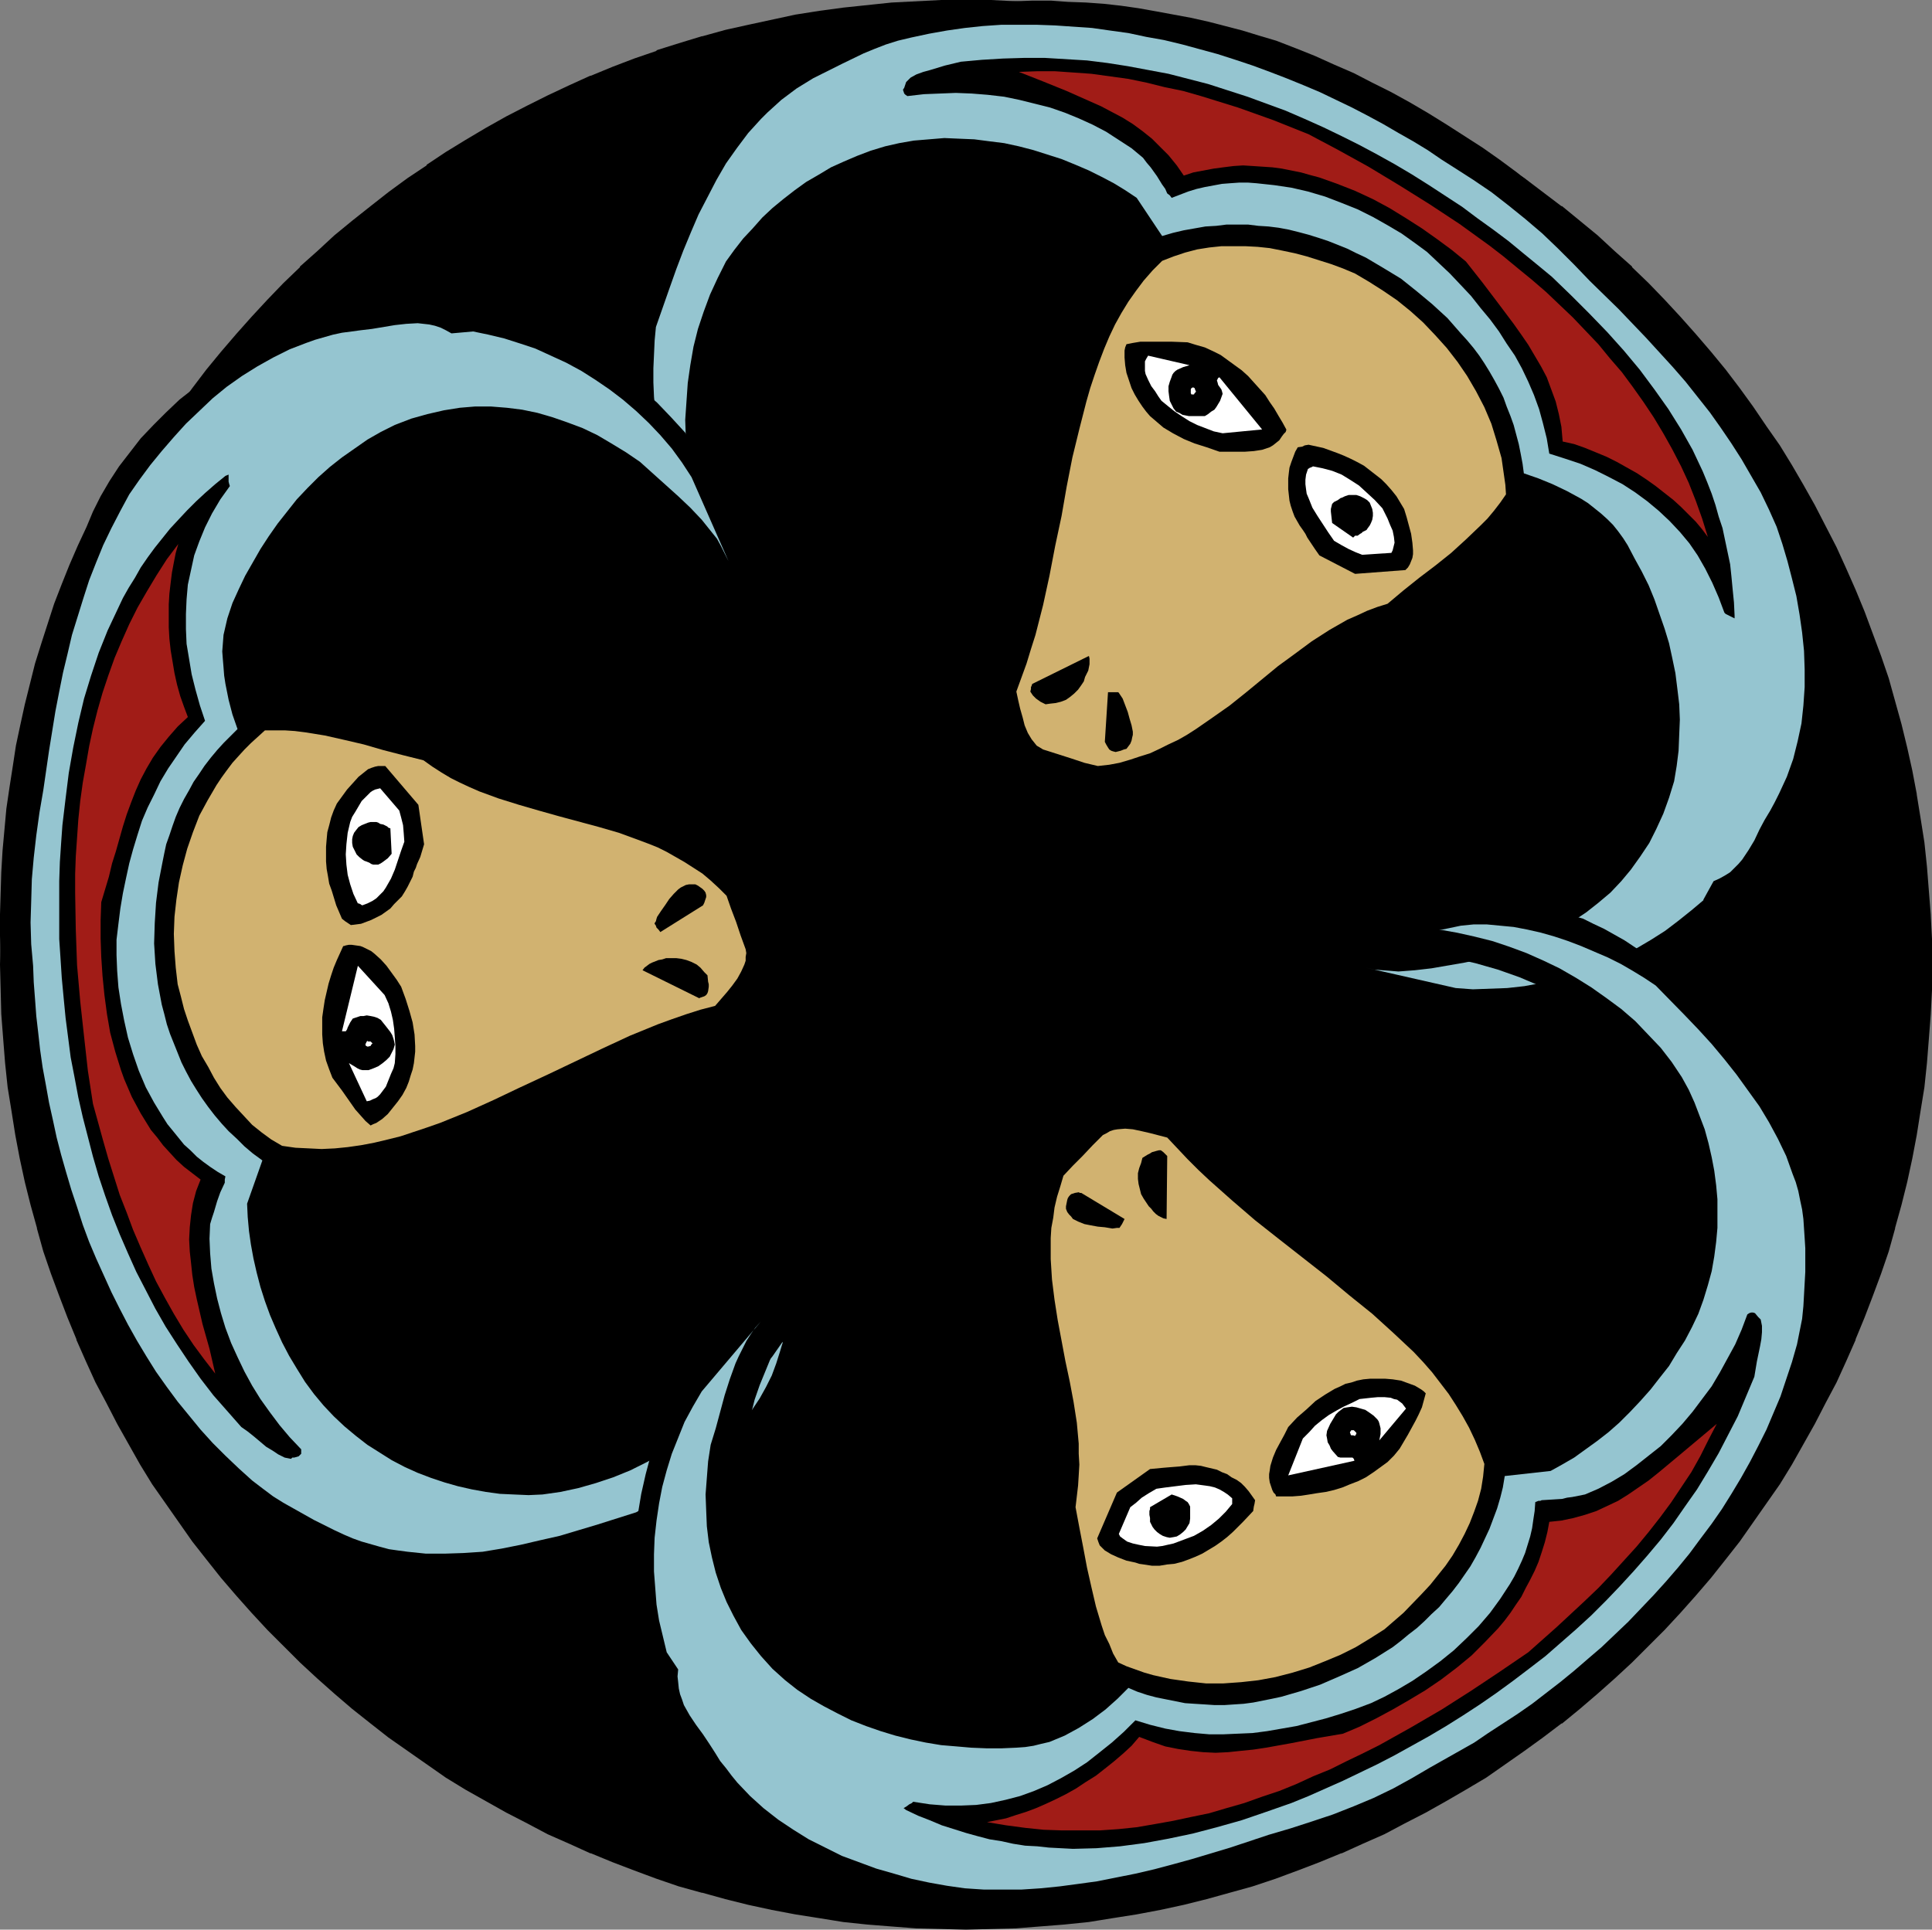 <?xml version="1.0" encoding="UTF-8" standalone="no"?>
<svg
   version="1.0"
   width="129.766mm"
   height="129.639mm"
   id="svg42"
   sodipodi:docname="Design 14.wmf"
   xmlns:inkscape="http://www.inkscape.org/namespaces/inkscape"
   xmlns:sodipodi="http://sodipodi.sourceforge.net/DTD/sodipodi-0.dtd"
   xmlns="http://www.w3.org/2000/svg"
   xmlns:svg="http://www.w3.org/2000/svg">
  <rect width="100%" height="100%" fill="#808080" stroke="none"/>
  <sodipodi:namedview
     id="namedview42"
     pagecolor="#ffffff"
     bordercolor="#000000"
     borderopacity="0.25"
     inkscape:showpageshadow="2"
     inkscape:pageopacity="0.0"
     inkscape:pagecheckerboard="0"
     inkscape:deskcolor="#d1d1d1"
     inkscape:document-units="mm" />
  <defs
     id="defs1">
    <pattern
       id="WMFhbasepattern"
       patternUnits="userSpaceOnUse"
       width="6"
       height="6"
       x="0"
       y="0" />
  </defs>
  <path
     style="fill:#000000;fill-opacity:1;fill-rule:evenodd;stroke:none"
     d="m 245.228,0.485 6.304,0.162 6.304,0.162 6.143,0.485 6.143,0.485 6.143,0.646 6.143,0.969 5.981,0.969 5.981,1.131 5.981,1.292 5.82,1.454 5.82,1.615 5.82,1.615 5.658,1.939 5.658,1.939 5.658,2.1 5.496,2.423 5.496,2.262 5.335,2.585 5.335,2.585 5.173,2.908 5.173,2.746 5.011,3.069 5.173,3.069 4.85,3.231 4.85,3.393 4.688,3.554 4.688,3.554 4.688,3.716 4.526,3.716 4.365,3.877 4.203,4.039 4.203,4.039 4.203,4.2 4.041,4.362 3.88,4.362 3.718,4.523 3.718,4.523 3.556,4.685 3.395,4.685 3.395,4.846 3.395,5.008 3.071,5.008 2.91,5.008 2.91,5.17 2.748,5.17 2.748,5.331 2.425,5.493 2.425,5.331 2.263,5.493 2.101,5.654 2.101,5.654 1.778,5.654 1.778,5.816 1.617,5.816 1.455,5.816 1.293,5.977 1.132,5.977 0.97,5.977 0.808,6.139 0.647,6.139 0.647,6.139 0.485,6.3 0.162,6.139 v 6.3 6.3 l -0.162,6.3 -0.485,6.3 -0.647,6.139 -0.647,6.139 -0.808,5.977 -0.97,5.977 -1.132,6.139 -1.293,5.816 -1.455,5.816 -1.617,5.977 -1.778,5.654 -1.778,5.654 -2.101,5.816 -2.101,5.493 -2.263,5.493 -2.425,5.493 -2.425,5.331 -2.748,5.331 -2.748,5.17 -2.91,5.17 -2.91,5.17 -3.071,5.008 -3.395,4.846 -3.395,4.846 -3.395,4.846 -3.556,4.523 -3.718,4.685 -3.718,4.523 -3.88,4.362 -4.041,4.2 -4.203,4.2 -4.203,4.2 -4.203,3.877 -4.365,3.877 -4.526,3.877 -4.688,3.716 -4.688,3.554 -4.688,3.393 -4.85,3.393 -4.85,3.393 -5.173,3.069 -5.011,2.908 -5.173,2.908 -5.173,2.746 -5.335,2.746 -5.335,2.423 -5.496,2.423 -5.496,2.262 -5.658,2.1 -5.658,2.1 -5.658,1.777 -5.82,1.777 -5.82,1.615 -5.82,1.292 -5.981,1.292 -5.981,1.292 -5.981,0.969 -6.143,0.808 -6.143,0.646 -6.143,0.646 -6.143,0.323 -6.304,0.323 h -6.304 -6.304 l -6.304,-0.323 -6.143,-0.323 -6.143,-0.646 -6.304,-0.646 -5.981,-0.808 -5.981,-0.969 -6.143,-1.292 -5.82,-1.292 -5.82,-1.292 -5.981,-1.615 -5.658,-1.777 -5.658,-1.777 -5.658,-2.1 -5.658,-2.1 -5.496,-2.262 -5.496,-2.423 -5.335,-2.423 -5.335,-2.746 -5.173,-2.746 -5.173,-2.908 -5.173,-2.908 -5.011,-3.069 -4.85,-3.393 -4.85,-3.393 -4.85,-3.393 -4.526,-3.554 -4.688,-3.716 -4.526,-3.877 -4.365,-3.877 -4.203,-3.877 -4.203,-4.2 -4.203,-4.2 -4.041,-4.2 -3.88,-4.362 -3.718,-4.523 -3.718,-4.685 -3.556,-4.523 -3.395,-4.846 -3.395,-4.846 -3.395,-4.846 -3.071,-5.008 -2.91,-5.17 -2.91,-5.17 -2.748,-5.17 -2.748,-5.331 -2.425,-5.331 -2.425,-5.493 -2.263,-5.493 -2.101,-5.493 -2.101,-5.816 -1.778,-5.654 -1.778,-5.654 -1.617,-5.977 -1.455,-5.816 -1.293,-5.816 -1.132,-6.139 -0.97,-5.977 -0.808,-5.977 -0.647,-6.139 -0.647,-6.139 -0.485,-6.3 -0.162,-6.3 v -6.3 -6.3 l 0.162,-6.139 0.485,-6.3 0.647,-6.139 0.647,-6.139 0.808,-6.139 0.97,-5.977 1.132,-5.977 1.293,-5.977 1.455,-5.816 1.617,-5.816 1.778,-5.816 1.778,-5.654 2.101,-5.654 2.101,-5.654 2.263,-5.493 2.425,-5.331 2.425,-5.493 2.748,-5.331 2.748,-5.17 2.91,-5.17 2.91,-5.008 3.071,-5.008 3.395,-5.008 3.395,-4.846 3.395,-4.685 3.556,-4.685 3.718,-4.523 3.718,-4.523 3.88,-4.362 4.041,-4.362 4.203,-4.2 4.203,-4.039 4.203,-4.039 4.365,-3.877 4.526,-3.716 4.688,-3.716 4.526,-3.554 4.85,-3.554 4.85,-3.393 4.85,-3.231 5.011,-3.069 5.173,-3.069 5.173,-2.746 5.173,-2.908 5.335,-2.585 5.335,-2.585 5.496,-2.262 5.496,-2.423 5.658,-2.1 5.658,-1.939 5.658,-1.939 5.658,-1.615 5.981,-1.615 5.82,-1.454 5.82,-1.292 6.143,-1.131 5.981,-0.969 5.981,-0.969 6.304,-0.646 6.143,-0.485 6.143,-0.485 6.304,-0.162 z"
     id="path1" />
  <path
     style="fill:#000000;fill-opacity:1;fill-rule:evenodd;stroke:none"
     d="m 245.228,1.131 h 6.304 l 6.304,0.323 h -0.162 l 6.304,0.323 6.143,0.646 6.143,0.646 6.143,0.808 5.981,0.969 v 0 l 5.82,1.292 5.981,1.292 5.981,1.292 5.658,1.615 v 0 l 5.82,1.777 5.658,1.777 v 0 l 5.658,2.1 5.658,1.939 5.496,2.423 v 0 l 5.335,2.262 5.496,2.585 5.173,2.585 5.335,2.908 5.173,2.746 h -0.162 l 5.173,3.069 5.011,3.069 4.85,3.231 v 0 l 4.85,3.393 4.688,3.393 4.688,3.554 v 0 l 4.688,3.716 4.365,3.716 4.365,4.039 4.365,4.039 v -0.162 l 4.203,4.2 4.041,4.2 v 0 l 4.041,4.2 3.88,4.362 3.718,4.523 3.718,4.523 v 0 l 3.556,4.685 3.556,4.685 3.395,4.846 h -0.162 l 3.395,5.008 3.071,5.008 2.91,5.008 v 0 l 2.91,5.17 2.748,5.17 2.748,5.331 2.425,5.331 2.425,5.493 v -0.162 l 2.263,5.654 2.101,5.493 2.101,5.654 h -0.162 l 1.94,5.654 1.617,5.816 v 0 l 1.617,5.816 1.455,5.816 1.293,5.977 1.132,5.977 v -0.162 l 0.97,6.139 0.97,5.977 0.647,6.139 0.485,6.3 0.485,6.139 v 0 l 0.323,6.139 v 6.3 6.3 l -0.323,6.3 v 0 l -0.485,6.139 -0.485,6.139 -0.647,6.139 -0.97,6.139 -0.97,5.977 v 0 l -1.132,5.977 -1.293,5.816 -1.455,5.977 -1.617,5.816 v -0.162 l -1.617,5.816 -1.94,5.654 h 0.162 l -2.101,5.654 -2.101,5.654 -2.263,5.493 v 0 l -2.425,5.331 -2.425,5.493 -2.748,5.17 -2.748,5.331 -2.91,5.17 v -0.162 l -2.91,5.17 -3.071,5.008 -3.395,4.846 h 0.162 l -3.395,4.846 -3.556,4.846 v -0.162 l -3.556,4.685 -3.718,4.523 -3.718,4.523 -3.88,4.362 -4.041,4.362 v 0 l -4.041,4.2 -4.203,4.039 v 0 l -4.365,4.039 -4.365,3.877 -4.365,3.716 -4.688,3.716 v 0 l -4.688,3.554 -4.688,3.554 -4.85,3.393 v -0.162 l -4.85,3.231 -5.011,3.231 -5.173,2.908 h 0.162 l -5.173,2.908 -5.335,2.746 -5.173,2.746 -5.496,2.423 -5.335,2.423 v 0 l -5.496,2.262 -5.658,2.1 -5.658,2.1 v -0.162 l -5.658,1.939 -5.82,1.615 v 0 l -5.658,1.615 -5.981,1.454 -5.981,1.292 -5.82,1.131 v 0 l -5.981,0.969 -6.143,0.969 -6.143,0.646 -6.143,0.485 -6.304,0.485 h 0.162 l -6.304,0.323 h -6.304 -6.304 l -6.304,-0.323 v 0 l -6.143,-0.485 -6.143,-0.485 -6.143,-0.646 -6.143,-0.969 -5.981,-0.969 h 0.162 l -6.143,-1.131 -5.82,-1.292 -5.981,-1.454 -5.82,-1.615 h 0.162 l -5.82,-1.615 -5.658,-1.939 v 0.162 l -5.658,-2.1 -5.658,-2.1 -5.496,-2.262 v 0 l -5.335,-2.423 -5.496,-2.423 -5.173,-2.746 -5.335,-2.746 -5.173,-2.908 h 0.162 l -5.173,-2.908 -5.011,-3.231 -4.85,-3.231 v 0.162 l -4.85,-3.393 -4.85,-3.554 h 0.162 l -4.688,-3.554 -4.526,-3.716 -4.526,-3.716 -4.365,-3.877 -4.365,-4.039 v 0 l -4.203,-4.039 -4.041,-4.2 v 0 l -4.041,-4.362 -3.88,-4.362 -3.718,-4.523 -3.718,-4.523 -3.556,-4.685 v 0.162 l -3.556,-4.846 -3.395,-4.846 h 0.162 l -3.395,-4.846 -3.071,-5.008 -2.91,-5.17 v 0.162 l -2.91,-5.17 -2.748,-5.331 -2.748,-5.17 -2.425,-5.493 -2.425,-5.331 v 0 l -2.263,-5.493 -2.101,-5.654 -2.101,-5.654 h 0.162 l -1.94,-5.654 -1.617,-5.816 v 0.162 l -1.617,-5.816 -1.455,-5.977 -1.293,-5.816 -1.132,-5.977 v 0 L 4.041,282.062 3.071,275.923 2.425,269.785 1.94,263.646 1.455,257.507 v 0 l -0.323,-6.3 v -6.3 -6.3 l 0.323,-6.139 v 0 l 0.485,-6.139 0.485,-6.3 0.647,-6.139 0.97,-5.977 0.97,-6.139 v 0.162 l -1.132,-0.323 v 0.162 l -0.97,5.977 -0.97,6.139 -0.647,6.139 -0.485,6.139 -0.485,6.139 v 0.162 L 0.162,238.606 0,244.906 l 0.162,6.3 0.162,6.3 v 0 l 0.485,6.3 0.485,6.139 0.647,6.139 0.97,5.977 0.97,6.139 v 0 l 1.132,5.977 1.293,5.977 1.455,5.816 1.617,5.816 v 0.162 l 1.617,5.816 1.94,5.654 v 0 l 2.101,5.654 2.101,5.493 2.263,5.493 v 0.162 l 2.425,5.493 2.425,5.331 2.748,5.17 2.748,5.331 2.91,5.17 v 0 l 2.91,5.17 3.071,5.008 3.395,4.846 v 0 l 3.395,4.846 3.395,4.846 v 0 l 3.556,4.523 3.718,4.685 3.88,4.523 3.88,4.362 4.041,4.362 v 0 l 4.041,4.039 4.203,4.2 v 0 l 4.365,4.039 4.365,3.877 4.526,3.877 4.688,3.716 4.526,3.554 v 0 l 4.85,3.393 4.85,3.393 v 0 l 4.85,3.393 5.011,3.069 5.173,2.908 v 0 l 5.173,2.908 5.335,2.746 5.173,2.746 5.496,2.423 5.335,2.423 h 0.162 l 5.496,2.262 5.496,2.1 5.658,2.1 v 0 l 5.658,1.939 5.82,1.615 h 0.162 l 5.82,1.615 5.82,1.454 5.981,1.292 5.981,1.131 v 0 l 6.143,0.969 5.981,0.969 6.143,0.646 6.143,0.485 6.304,0.485 v 0 l 6.304,0.162 6.304,0.162 6.304,-0.162 6.304,-0.162 v 0 l 6.143,-0.485 6.143,-0.485 6.304,-0.646 5.981,-0.969 6.143,-0.969 v 0 l 5.981,-1.131 5.981,-1.292 5.82,-1.454 5.82,-1.615 v 0 l 5.82,-1.615 5.82,-1.939 v 0 l 5.658,-2.1 5.496,-2.1 5.496,-2.262 h 0.162 l 5.335,-2.423 5.496,-2.423 5.173,-2.746 5.335,-2.746 5.173,-2.908 v 0 l 5.011,-2.908 5.173,-3.069 4.85,-3.393 v 0 l 4.85,-3.393 4.688,-3.393 4.688,-3.554 h 0.162 l 4.526,-3.716 4.526,-3.877 4.365,-3.877 4.365,-4.039 v 0 l 4.203,-4.2 4.041,-4.039 v 0 l 4.041,-4.362 3.88,-4.362 3.88,-4.523 3.718,-4.685 3.556,-4.523 v 0 l 3.395,-4.846 3.395,-4.846 v 0 l 3.395,-4.846 3.071,-5.008 2.91,-5.17 v 0 l 2.91,-5.17 2.748,-5.331 2.748,-5.17 2.425,-5.331 2.425,-5.493 v -0.162 l 2.263,-5.493 2.101,-5.493 2.101,-5.654 v 0 l 1.94,-5.654 1.617,-5.816 v -0.162 l 1.617,-5.816 1.455,-5.816 1.293,-5.977 1.132,-5.977 v 0 l 0.97,-6.139 0.97,-5.977 0.647,-6.139 0.485,-6.139 0.485,-6.3 v 0 l 0.323,-6.3 v -6.3 -6.3 l -0.323,-6.139 v -0.162 l -0.485,-6.139 -0.485,-6.139 -0.647,-6.139 -0.97,-6.139 -0.97,-5.977 v -0.162 l -1.132,-5.977 -1.293,-5.816 -1.455,-5.977 -1.617,-5.816 v 0 l -1.617,-5.816 -1.94,-5.654 v 0 l -2.101,-5.654 -2.101,-5.654 -2.263,-5.493 v 0 l -2.425,-5.493 -2.425,-5.331 -2.748,-5.331 -2.748,-5.331 -2.91,-5.17 v 0 l -2.91,-5.008 -3.071,-5.008 -3.395,-4.846 v 0 l -3.395,-5.008 -3.395,-4.685 -3.556,-4.685 v 0 l -3.718,-4.523 -3.88,-4.523 -3.88,-4.362 -4.041,-4.362 v 0 L 418.52,71.889 414.317,67.85 v -0.162 l -4.365,-3.877 -4.365,-4.039 -4.526,-3.716 -4.526,-3.716 h -0.162 l -4.688,-3.554 -4.688,-3.554 -4.85,-3.231 v -0.162 l -4.85,-3.231 -5.173,-3.069 -5.011,-3.069 v 0 l -5.173,-2.908 -5.335,-2.746 -5.173,-2.585 -5.496,-2.585 -5.335,-2.423 h -0.162 l -5.496,-2.262 -5.496,-2.1 -5.658,-1.939 v -0.162 l -5.82,-1.777 -5.82,-1.777 v 0 l -5.82,-1.615 -5.82,-1.292 -5.981,-1.292 -5.981,-1.292 v 0 L 282.408,2.746 276.427,1.939 270.122,1.292 263.979,0.646 257.837,0.323 v 0 L 251.532,0 h -6.304 z"
     id="path2" />
  <path
     style="fill:#000000;fill-opacity:1;fill-rule:evenodd;stroke:none"
     d="m 5.011,201.935 1.132,-5.977 1.293,-5.977 1.455,-5.816 1.617,-5.816 v 0 l 1.617,-5.816 1.94,-5.654 h -0.162 l 2.101,-5.654 2.101,-5.493 2.263,-5.654 v 0.162 l 2.425,-5.493 2.425,-5.331 2.748,-5.331 2.748,-5.17 2.91,-5.17 v 0 l 2.91,-5.008 3.071,-5.008 3.395,-5.008 h -0.162 l 3.395,-4.846 3.556,-4.685 3.556,-4.685 v 0 l 3.718,-4.523 3.718,-4.523 3.88,-4.362 4.041,-4.2 v 0 l 4.041,-4.2 4.203,-4.2 v 0.162 l 4.365,-4.039 4.365,-4.039 4.526,-3.716 4.526,-3.716 4.688,-3.554 h -0.162 l 4.85,-3.393 4.85,-3.393 v 0 l 4.85,-3.231 5.011,-3.069 5.173,-3.069 h -0.162 l 5.173,-2.746 5.335,-2.908 5.173,-2.585 5.496,-2.585 5.335,-2.262 v 0 l 5.496,-2.423 5.658,-1.939 5.658,-2.1 v 0 l 5.658,-1.777 5.82,-1.777 H 178.465 l 5.82,-1.615 5.981,-1.292 5.82,-1.292 6.143,-1.292 h -0.162 l 5.981,-0.969 6.143,-0.808 6.143,-0.646 6.143,-0.646 6.143,-0.323 v 0 l 6.304,-0.323 h 6.304 V 0 h -6.304 l -6.304,0.323 v 0 l -6.304,0.323 -6.143,0.646 -6.143,0.646 -5.981,0.808 -6.143,0.969 v 0 l -5.981,1.292 -5.981,1.292 -5.82,1.292 -5.82,1.615 h -0.162 l -5.82,1.777 -5.658,1.777 v 0.162 l -5.658,1.939 -5.496,2.1 -5.496,2.262 h -0.162 l -5.335,2.423 -5.496,2.585 -5.173,2.585 -5.335,2.746 -5.173,2.908 v 0 l -5.173,3.069 -5.011,3.069 -4.85,3.231 v 0.162 l -4.85,3.231 -4.85,3.554 v 0 l -4.526,3.554 -4.688,3.716 -4.526,3.716 -4.365,4.039 -4.365,3.877 V 67.85 l -4.203,4.039 -4.041,4.2 v 0 l -4.041,4.362 -3.88,4.362 -3.88,4.523 -3.718,4.523 v 0 l -3.556,4.685 -3.395,4.685 -3.395,5.008 v 0 l -3.395,4.846 -3.071,5.008 -2.91,5.008 v 0 l -2.91,5.17 -2.748,5.331 -2.748,5.331 -2.425,5.331 -2.425,5.493 v 0 l -2.263,5.493 -2.101,5.654 -2.101,5.654 v 0 l -1.94,5.654 -1.617,5.816 v 0 l -1.617,5.816 -1.455,5.977 -1.293,5.816 -1.132,5.977 z"
     id="path3" />
  <path
     style="fill:#000000;fill-opacity:1;fill-rule:evenodd;stroke:none"
     d="m 379.561,256.376 5.335,-0.485 5.173,-0.646 5.011,-1.131 4.688,-1.292 4.85,-1.454 4.526,-1.777 4.365,-1.939 4.365,-2.262 4.041,-2.423 4.041,-2.585 3.88,-2.908 3.718,-2.908 3.718,-3.231 3.556,-3.393 3.395,-3.554 3.233,-3.554 3.88,-7.27 3.88,-7.27 1.778,-3.554 1.617,-3.716 1.293,-3.877 0.485,-1.939 0.485,-1.939 0.808,-4.523 0.647,-4.685 0.323,-4.846 0.323,-4.685 0.162,-4.685 v -4.846 l -0.323,-4.685 -0.485,-4.523 -0.647,-4.685 -0.808,-4.523 -0.97,-4.362 -1.293,-4.362 -1.617,-4.2 -1.778,-3.877 -1.778,-4.039 -2.263,-3.716 -2.586,-4.523 -2.586,-4.523 -2.748,-4.523 -2.91,-4.523 -3.071,-4.362 -3.071,-4.362 -3.233,-4.2 -3.395,-4.2 -3.395,-4.039 -3.395,-4.039 -3.718,-4.039 -3.718,-3.877 -3.718,-3.877 -3.88,-3.716 -4.041,-3.716 -4.041,-3.554 -4.203,-3.393 -4.203,-3.393 -4.203,-3.393 -4.365,-3.231 -4.365,-3.069 -4.526,-2.908 -4.526,-2.908 -4.688,-2.908 -4.688,-2.746 -4.688,-2.585 -4.85,-2.423 -4.688,-2.423 -4.85,-2.1 -5.011,-2.262 -4.85,-1.939 -5.011,-1.939 -4.365,-1.292 -4.203,-1.292 -4.365,-1.131 -4.365,-1.131 -4.365,-0.969 -4.365,-0.808 -4.365,-0.808 -4.526,-0.808 -4.526,-0.646 -4.365,-0.485 -4.526,-0.323 -4.526,-0.162 -4.365,-0.323 h -4.526 l -4.365,0.162 -4.526,0.162 -4.203,0.323 -4.365,0.485 -4.365,0.646 -4.203,0.646 -4.203,0.969 -4.041,0.969 -4.041,1.131 -4.041,1.454 -3.88,1.454 -3.718,1.615 -3.718,1.777 -3.718,1.939 -3.556,2.1 -3.395,2.423 -3.233,2.423 -3.233,2.585 -3.395,4.523 -3.395,4.523 -3.233,4.685 -2.91,4.846 -2.91,4.846 -2.586,5.008 -2.425,5.17 -2.263,5.331 -2.101,5.331 -1.778,5.331 -1.455,5.493 -1.132,5.654 -0.808,5.654 -0.323,2.908 -0.323,3.069 -0.162,2.746 v 3.069 2.908 l 0.162,3.069 0.808,3.877 0.97,4.039 1.132,3.716 1.132,3.877 1.455,3.554 1.455,3.554 1.617,3.393 1.778,3.231 1.94,3.069 2.101,3.069 2.263,2.908 2.263,2.746 2.586,2.423 2.748,2.423 2.748,2.262 3.071,2.1 0.808,0.485 0.647,0.162 0.647,0.162 h 0.647 l -1.94,-5.008 -1.94,-5.17 -1.778,-5.331 -1.617,-5.493 -1.617,-5.493 -1.293,-5.654 -1.132,-5.654 -0.808,-5.816 -0.647,-5.816 v -2.908 -2.908 -2.746 l 0.162,-2.908 0.323,-2.908 0.485,-2.908 0.485,-2.746 0.647,-2.908 0.808,-2.746 0.97,-2.746 0.97,-2.746 1.293,-2.585 1.455,-2.746 1.455,-2.585 2.425,-3.231 2.425,-2.908 2.586,-2.908 2.748,-2.585 2.91,-2.585 3.071,-2.262 3.233,-2.1 3.233,-1.777 3.556,-1.777 3.395,-1.454 3.718,-1.131 3.718,-0.969 3.88,-0.808 3.88,-0.323 4.041,-0.162 h 4.041 l 5.658,0.646 5.82,0.808 2.748,0.485 2.748,0.646 2.91,0.646 2.586,0.808 2.586,0.969 2.425,1.131 2.425,1.131 2.263,1.454 2.101,1.615 1.94,1.615 1.778,1.939 1.778,2.1 0.485,1.777 0.485,1.777 0.323,1.777 V 66.235 67.85 l -0.323,1.454 -0.485,1.454 -0.485,1.131 -2.101,2.746 -2.263,2.585 -1.293,1.131 -1.132,1.131 -2.101,2.585 -2.101,2.423 -0.97,1.292 -0.808,1.292 -0.647,1.292 -0.647,1.454 -0.485,1.454 -0.323,1.454 0.647,3.393 0.323,3.393 0.162,3.392 v 3.393 l -0.323,3.393 -0.485,3.554 -0.647,3.393 -0.808,3.554 -1.132,3.554 -0.97,3.393 -2.263,6.947 -2.586,7.108 -2.425,6.785 -2.263,6.947 -0.97,3.393 -0.808,3.393 -0.808,3.393 -0.485,3.231 -0.323,3.231 -0.323,3.231 v 3.231 l 0.323,3.069 0.647,3.231 0.97,2.908 1.132,3.069 0.647,1.454 0.808,1.454 0.97,1.454 0.97,1.454 1.132,1.454 1.132,1.292 0.808,0.969 0.808,0.808 0.97,0.646 0.97,0.485 0.97,0.323 0.97,0.323 2.101,0.323 2.101,0.162 1.94,0.162 1.94,0.485 0.97,0.162 0.97,0.323 3.071,-0.162 3.071,-0.323 2.748,-0.485 2.91,-0.646 2.586,-0.969 2.586,-0.808 2.586,-1.131 2.425,-1.131 2.425,-1.292 2.263,-1.454 4.526,-2.908 4.365,-3.231 4.203,-3.393 8.406,-6.947 4.365,-3.231 4.365,-3.231 2.263,-1.454 2.263,-1.454 2.425,-1.292 2.425,-1.292 2.425,-1.131 2.586,-0.969 2.586,-0.808 2.748,-0.808 2.748,-1.615 2.586,-1.939 2.425,-2.1 2.425,-2.1 4.688,-4.523 0.97,-1.131 1.293,-1.292 2.263,-2.262 2.263,-2.1 2.263,-2.262 2.425,-1.939 2.425,-1.939 2.586,-1.615 2.586,-1.454 2.91,-1.131 1.455,-0.485 1.455,-0.485 1.617,0.646 1.617,0.808 1.617,0.969 1.455,0.969 1.617,1.131 1.455,1.131 2.91,2.423 2.748,2.746 2.425,2.908 1.132,1.454 0.97,1.454 0.808,1.454 0.808,1.454 1.455,2.746 1.455,2.908 1.132,2.908 1.132,3.069 0.97,3.069 0.808,2.908 0.485,3.069 0.485,3.231 0.323,3.069 0.162,3.069 -0.162,3.069 -0.162,3.069 -0.485,3.069 -0.485,3.069 -0.808,2.908 -0.97,2.908 -1.293,2.746 -1.293,2.746 -1.455,2.585 -1.778,2.585 -1.778,2.262 -1.94,2.262 -2.101,2.262 -2.101,1.939 -2.263,1.939 -2.263,1.777 -2.263,1.777 -2.425,1.615 -2.425,1.615 -2.586,1.292 -5.011,2.746 -3.88,1.292 -4.041,1.292 -3.88,1.131 -3.88,0.808 -3.88,0.808 -3.88,0.485 -3.88,0.485 -3.88,0.162 -3.718,0.162 h -3.88 l -3.718,-0.162 -3.88,-0.485 -3.88,-0.485 -3.718,-0.646 -3.88,-0.969 -3.88,-0.969 -0.162,0.162 -0.323,0.162 -0.323,0.485 -0.323,0.646 1.778,1.615 1.94,1.615 1.94,1.454 1.94,1.454 2.101,1.292 2.101,1.292 2.263,1.131 2.263,1.292 2.263,0.969 2.425,0.969 2.425,0.969 2.586,0.808 2.586,0.646 5.335,1.292 2.748,0.485 5.335,0.162 5.335,0.323 5.173,0.485 z"
     id="path4" />
  <path
     style="fill:#95c5d0;fill-opacity:1;fill-rule:evenodd;stroke:none"
     d="m 369.539,250.883 4.365,0.323 4.365,-0.162 4.365,-0.162 4.365,-0.485 4.365,-0.808 4.203,-0.969 4.203,-1.131 4.041,-1.454 4.041,-1.615 3.88,-1.777 3.88,-1.939 3.556,-2.1 3.556,-2.262 3.395,-2.585 3.233,-2.585 3.071,-2.585 v -0.162 l 2.586,-4.685 1.455,-0.646 1.455,-0.808 1.293,-0.808 0.97,-0.969 1.132,-1.131 0.97,-1.131 1.617,-2.423 1.455,-2.423 1.293,-2.746 1.293,-2.423 1.455,-2.423 1.132,-2.1 1.132,-2.262 0.97,-2.1 0.97,-2.1 0.808,-2.262 0.808,-2.262 1.132,-4.523 0.97,-4.523 0.485,-4.523 0.323,-4.685 v -4.523 l -0.162,-4.685 -0.485,-4.685 -0.647,-4.523 -0.808,-4.685 -1.132,-4.523 -1.132,-4.362 -1.293,-4.362 -1.455,-4.362 -1.94,-4.362 -2.101,-4.362 -2.425,-4.2 -2.425,-4.2 -2.586,-4.039 -2.748,-4.039 -2.748,-3.877 -3.071,-3.877 -3.071,-3.877 -3.233,-3.716 -3.395,-3.716 -3.395,-3.716 -6.951,-7.27 -7.274,-7.108 -4.041,-4.2 -4.041,-4.039 -4.041,-3.877 -4.365,-3.716 -4.203,-3.393 -4.365,-3.393 -4.526,-3.069 -4.526,-2.908 -3.556,-2.262 -3.556,-2.423 -3.718,-2.262 -3.718,-2.1 -3.88,-2.262 -3.88,-2.1 -4.041,-2.1 -4.041,-1.939 -4.041,-1.939 -4.203,-1.777 -4.365,-1.777 -4.203,-1.615 -4.365,-1.615 -4.365,-1.454 -4.526,-1.454 -8.891,-2.423 -4.688,-1.131 -4.526,-0.808 -4.526,-0.969 -4.688,-0.646 -4.526,-0.646 -4.688,-0.323 -4.688,-0.323 -4.526,-0.162 h -4.688 -4.526 l -4.688,0.323 -4.526,0.485 -4.526,0.646 -4.526,0.808 -4.526,0.969 -3.395,0.808 -3.071,0.969 -2.91,1.131 -2.748,1.131 -5.335,2.585 -5.173,2.585 -2.263,1.131 -2.101,1.292 -2.101,1.292 -1.94,1.454 -1.94,1.454 -3.556,3.231 -1.617,1.615 -3.233,3.554 -2.91,3.877 -2.748,3.877 -2.425,4.2 -2.263,4.362 -2.263,4.362 -1.94,4.523 -1.94,4.685 -1.778,4.685 -1.778,5.008 -3.395,9.693 -0.323,3.393 -0.162,3.554 -0.162,3.554 v 3.554 l 0.162,3.716 0.323,3.554 0.323,3.716 0.647,3.554 0.647,3.554 0.97,3.393 0.97,3.393 1.293,3.231 1.293,3.069 1.617,2.908 1.778,2.746 1.94,2.585 0.485,0.646 0.485,0.646 0.323,0.485 v 0.162 0 l -1.293,-4.362 -1.132,-4.362 -0.97,-4.523 -0.808,-4.523 -0.485,-4.685 -0.323,-4.685 -0.162,-4.685 0.323,-4.685 0.323,-4.685 0.647,-4.523 0.808,-4.685 1.132,-4.523 1.455,-4.362 1.617,-4.362 1.94,-4.2 2.101,-4.2 2.101,-2.908 2.263,-2.908 2.425,-2.585 2.425,-2.746 2.586,-2.423 2.748,-2.262 2.91,-2.262 2.91,-2.1 3.071,-1.777 3.233,-1.939 3.233,-1.454 3.395,-1.454 3.395,-1.292 3.718,-1.131 3.556,-0.808 3.718,-0.646 3.88,-0.323 3.88,-0.323 3.718,0.162 3.88,0.162 3.718,0.485 3.88,0.485 3.718,0.808 3.718,0.969 3.556,1.131 3.556,1.131 3.556,1.454 3.395,1.454 3.233,1.615 3.071,1.615 2.91,1.777 2.91,1.939 6.466,9.693 2.748,-0.808 2.748,-0.646 2.748,-0.485 2.748,-0.485 2.748,-0.162 2.586,-0.323 h 2.748 2.748 l 2.586,0.323 2.586,0.162 2.586,0.323 2.586,0.485 2.586,0.646 2.425,0.646 2.586,0.808 2.425,0.808 2.425,0.969 2.425,0.969 2.263,1.131 2.425,1.131 4.365,2.585 4.526,2.746 4.041,3.231 3.88,3.231 3.88,3.554 3.395,3.877 1.617,1.777 1.617,1.939 1.455,1.939 1.293,1.939 1.293,2.1 1.293,2.262 1.132,2.1 1.132,2.262 0.808,2.262 0.97,2.423 0.808,2.262 0.647,2.423 0.647,2.423 0.485,2.423 0.485,2.585 0.323,2.423 3.718,1.292 3.556,1.454 3.718,1.777 1.778,0.969 1.778,0.969 1.778,1.131 1.617,1.292 1.617,1.292 1.617,1.454 1.455,1.454 1.293,1.615 1.293,1.777 1.132,1.777 1.778,3.393 1.778,3.231 1.778,3.554 1.455,3.554 1.293,3.716 1.293,3.716 1.132,3.716 0.808,3.716 0.808,3.877 0.485,3.877 0.485,4.039 0.162,3.877 -0.162,3.877 -0.162,4.039 -0.485,3.877 -0.647,3.877 -1.293,4.2 -1.455,4.039 -1.778,3.877 -1.778,3.554 -2.263,3.393 -2.425,3.393 -2.425,2.908 -2.748,2.908 -3.071,2.585 -3.071,2.423 -3.395,2.262 -3.395,2.1 -3.718,1.939 -3.718,1.777 -3.88,1.454 -4.203,1.454 -8.568,1.777 -8.406,1.454 -4.203,0.485 -2.101,0.162 -2.101,0.162 -1.94,-0.162 -2.101,-0.162 -2.101,-0.162 -2.101,-0.485 z"
     id="path5" />
  <path
     style="fill:#d1b270;fill-opacity:1;fill-rule:evenodd;stroke:none"
     d="m 278.69,194.503 2.91,-0.323 2.586,-0.485 2.748,-0.808 2.425,-0.808 2.586,-0.808 2.425,-1.131 2.263,-1.131 2.425,-1.131 2.263,-1.292 2.263,-1.454 4.203,-2.908 4.365,-3.069 4.041,-3.231 8.244,-6.785 4.203,-3.069 4.365,-3.231 4.526,-2.908 2.263,-1.292 2.263,-1.292 2.586,-1.131 2.425,-1.131 2.586,-0.969 2.586,-0.808 4.041,-3.393 4.041,-3.231 4.041,-3.069 4.041,-3.231 3.718,-3.393 3.718,-3.554 1.778,-1.777 1.617,-1.939 1.617,-2.1 1.455,-2.1 -0.162,-2.423 -0.323,-2.262 -0.323,-2.262 -0.323,-2.262 -0.647,-2.262 -0.647,-2.262 -0.647,-2.1 -0.647,-2.1 -1.778,-4.2 -2.101,-4.039 -2.263,-3.877 -2.425,-3.554 -2.748,-3.554 -2.91,-3.231 -3.071,-3.231 -3.233,-2.908 -3.395,-2.746 -3.556,-2.423 -3.556,-2.262 -3.556,-2.1 -3.071,-1.292 -3.071,-1.131 -3.071,-0.969 -3.071,-0.969 -3.071,-0.808 -3.071,-0.646 -3.233,-0.646 -3.071,-0.323 -3.071,-0.162 h -3.071 -3.071 l -3.071,0.323 -3.071,0.485 -3.071,0.808 -2.91,0.969 -2.91,1.131 -2.425,2.423 -2.263,2.585 -1.94,2.585 -1.94,2.746 -1.778,2.908 -1.617,2.908 -1.455,3.069 -1.293,3.069 -1.293,3.393 -1.132,3.231 -1.132,3.393 -0.97,3.393 -1.778,6.947 -1.778,7.27 -1.455,7.431 -1.293,7.431 -1.617,7.593 -1.455,7.593 -1.617,7.431 -1.94,7.593 -1.132,3.554 -1.132,3.716 -1.293,3.554 -1.293,3.554 0.485,2.262 0.485,2.1 0.647,2.262 0.485,1.939 0.808,1.939 0.97,1.615 0.647,0.808 0.647,0.808 0.808,0.485 0.808,0.485 3.556,1.131 3.556,1.131 3.395,1.131 z"
     id="path6" />
  <path
     style="fill:#000000;fill-opacity:1;fill-rule:evenodd;stroke:none"
     d="m 283.216,190.949 0.647,-0.162 0.647,-0.162 0.808,-0.323 0.647,-0.162 0.485,-0.646 0.485,-0.646 0.323,-0.808 0.162,-0.808 0.162,-0.646 v -0.808 l -0.323,-1.615 -0.485,-1.615 -0.485,-1.777 -1.293,-3.393 -0.323,-0.485 -0.323,-0.485 -0.323,-0.485 v 0 l -0.162,-0.162 h -1.132 -0.647 -0.808 l -0.808,12.601 0.162,0.323 0.162,0.323 0.485,0.808 0.323,0.485 0.485,0.323 0.485,0.162 z"
     id="path7" />
  <path
     style="fill:#000000;fill-opacity:1;fill-rule:evenodd;stroke:none"
     d="m 266.566,178.672 1.455,-0.162 1.293,-0.323 1.293,-0.485 1.132,-0.808 0.97,-0.808 0.97,-0.969 0.808,-1.131 0.647,-0.969 0.323,-1.131 0.485,-0.969 0.323,-0.646 0.162,-0.808 0.162,-0.808 v -0.646 -0.808 l -0.162,-0.646 -14.387,7.108 -0.162,0.485 -0.162,0.323 v 0.485 l -0.162,0.646 0.323,0.485 0.323,0.485 0.808,0.808 1.132,0.808 1.293,0.646 z"
     id="path8" />
  <path
     style="fill:#000000;fill-opacity:1;fill-rule:evenodd;stroke:none"
     d="m 440.343,156.378 -0.162,-3.393 -0.323,-3.231 -0.323,-3.393 -0.323,-3.069 -0.647,-3.069 -0.647,-3.069 -0.647,-3.069 -0.97,-2.908 -0.808,-2.908 -0.97,-2.908 -1.132,-2.908 -1.132,-2.746 -1.293,-2.746 -1.293,-2.746 -1.455,-2.585 -1.455,-2.585 -3.233,-5.17 -3.556,-5.008 -3.718,-5.008 -4.041,-4.846 -4.203,-4.685 -4.526,-4.685 -4.688,-4.685 -4.85,-4.685 -3.718,-3.069 -3.556,-2.908 -3.718,-3.069 -3.88,-2.908 -4.041,-2.908 -3.88,-2.908 -4.203,-2.746 -4.203,-2.746 -4.365,-2.746 -4.365,-2.585 -4.365,-2.423 -4.526,-2.423 -4.526,-2.262 -4.688,-2.262 -4.688,-2.1 -4.85,-2.1 -4.85,-1.777 -4.85,-1.777 -5.011,-1.615 -5.011,-1.615 -5.011,-1.292 -5.011,-1.292 -5.173,-0.969 -5.173,-0.969 -5.173,-0.808 -5.173,-0.646 -5.335,-0.323 -5.335,-0.323 h -5.335 l -5.335,0.162 -5.335,0.323 -5.335,0.485 -4.041,0.969 -3.718,1.131 -1.778,0.485 -1.778,0.646 -1.455,0.808 -1.132,1.131 -0.162,0.485 -0.162,0.485 -0.162,0.485 -0.323,0.485 0.162,0.485 0.162,0.485 0.323,0.323 0.485,0.323 4.203,-0.485 4.041,-0.162 4.041,-0.162 4.041,0.162 4.041,0.323 4.203,0.485 3.88,0.808 3.88,0.969 3.88,0.969 3.718,1.292 3.556,1.454 3.556,1.615 3.395,1.777 3.233,2.1 3.233,2.1 2.91,2.423 0.97,1.292 0.97,1.131 1.617,2.262 1.293,2.1 0.808,1.131 0.485,1.131 0.647,0.485 0.485,0.646 2.101,-0.808 2.101,-0.808 2.101,-0.646 2.101,-0.485 4.365,-0.808 2.101,-0.162 2.263,-0.162 h 2.263 l 2.101,0.162 4.526,0.485 4.365,0.646 4.203,0.969 4.365,1.292 4.203,1.615 4.041,1.615 3.88,1.939 3.718,2.1 3.556,2.1 3.395,2.423 3.071,2.262 2.91,2.746 2.91,2.746 2.748,2.908 2.586,2.746 2.425,3.069 2.425,2.908 2.263,3.069 1.94,3.069 2.101,3.069 1.778,3.231 1.617,3.393 1.455,3.392 1.293,3.554 0.97,3.554 0.97,3.877 0.647,3.877 4.041,1.292 3.88,1.292 3.718,1.615 3.556,1.777 3.395,1.777 3.233,2.1 3.071,2.262 2.91,2.423 2.748,2.585 2.586,2.746 2.425,2.908 2.101,3.069 1.94,3.393 1.778,3.554 1.617,3.716 1.455,3.877 0.323,0.323 0.647,0.323 0.647,0.323 0.97,0.485 z"
     id="path9" />
  <path
     style="fill:#000000;fill-opacity:1;fill-rule:evenodd;stroke:none"
     d="m 343.998,145.716 12.771,-0.969 0.647,-0.646 0.485,-0.808 0.323,-0.808 0.323,-0.808 0.162,-0.969 v -0.969 l -0.162,-1.939 -0.323,-2.262 -1.132,-4.2 -0.647,-2.1 -0.97,-1.615 -0.97,-1.615 -1.293,-1.615 -1.293,-1.454 -1.293,-1.292 -1.455,-1.131 -1.455,-1.131 -1.455,-1.131 -1.778,-0.969 -1.617,-0.808 -1.778,-0.808 -1.617,-0.646 -3.556,-1.292 -3.718,-0.808 -0.97,0.162 -0.647,0.323 -1.132,0.162 -0.647,1.131 -0.485,1.292 -0.485,1.292 -0.485,1.454 -0.162,1.292 -0.162,1.454 v 1.454 1.292 l 0.162,1.454 0.162,1.454 0.323,1.292 0.485,1.454 0.485,1.292 0.647,1.131 0.647,1.131 0.808,1.131 0.647,0.969 0.485,0.969 0.97,1.454 0.97,1.454 1.132,1.615 z"
     id="path10" />
  <path
     style="fill:#ffffff;fill-opacity:1;fill-rule:evenodd;stroke:none"
     d="m 345.776,140.87 7.436,-0.485 0.323,-0.646 0.162,-0.646 0.162,-0.646 0.162,-0.646 -0.162,-1.454 -0.323,-1.615 -0.647,-1.454 -0.647,-1.615 -0.647,-1.292 -0.647,-1.292 -1.94,-2.1 -2.101,-1.939 -1.94,-1.777 -2.263,-1.454 -2.101,-1.292 -2.425,-0.969 -2.425,-0.646 -2.425,-0.485 -0.323,0.162 -0.323,0.162 h -0.162 l -0.162,0.162 -0.323,0.162 -0.485,1.454 -0.162,1.292 v 1.131 l 0.162,1.292 0.162,1.131 0.485,1.131 0.97,2.423 1.293,2.1 2.748,4.2 1.455,2.1 1.94,1.131 1.778,0.969 1.778,0.808 z"
     id="path11" />
  <path
     style="fill:#a11c17;fill-opacity:1;fill-rule:evenodd;stroke:none"
     d="m 433.554,136.346 -1.455,-4.685 -1.617,-4.523 -1.778,-4.523 -1.94,-4.2 -2.263,-4.362 -2.263,-4.039 -2.425,-4.039 -2.586,-3.877 -2.748,-3.877 -2.748,-3.716 -3.071,-3.554 -2.91,-3.554 -3.233,-3.393 -3.233,-3.393 -3.395,-3.231 -3.395,-3.231 -3.556,-3.069 -3.556,-2.908 -3.718,-3.069 -3.556,-2.746 -7.598,-5.493 -7.598,-5.008 -7.759,-4.846 -7.759,-4.685 -7.598,-4.2 -7.598,-4.039 -8.891,-3.554 -4.526,-1.615 -4.526,-1.615 -4.688,-1.454 -4.688,-1.454 -4.526,-1.292 -4.688,-0.969 -4.526,-1.131 -4.688,-0.969 -4.688,-0.646 -4.688,-0.646 -4.526,-0.323 -4.688,-0.323 h -4.688 l -4.526,0.162 6.143,2.423 5.981,2.423 5.82,2.585 2.91,1.292 2.748,1.454 2.748,1.454 2.586,1.615 2.425,1.777 2.425,1.939 2.101,2.1 2.101,2.1 2.101,2.585 1.778,2.585 2.425,-0.808 2.586,-0.485 2.586,-0.485 2.425,-0.323 2.586,-0.323 2.425,-0.162 2.586,0.162 2.425,0.162 2.425,0.162 2.425,0.323 2.425,0.485 2.425,0.485 2.263,0.646 2.425,0.646 4.526,1.615 4.526,1.777 4.526,2.1 4.203,2.262 4.203,2.585 4.041,2.585 3.88,2.746 3.718,2.746 3.556,2.908 4.203,5.331 4.041,5.331 3.88,5.17 1.94,2.746 1.778,2.585 1.617,2.746 1.617,2.746 1.455,2.746 1.132,3.069 1.132,3.069 0.808,3.231 0.647,3.231 0.323,3.716 2.91,0.646 2.748,0.969 2.748,1.131 2.748,1.131 2.586,1.292 2.586,1.454 2.586,1.454 2.425,1.615 2.263,1.615 2.263,1.777 2.263,1.777 1.94,1.777 1.94,1.939 1.778,1.777 1.617,1.939 z"
     id="path12" />
  <path
     style="fill:#000000;fill-opacity:1;fill-rule:evenodd;stroke:none"
     d="m 343.998,136.023 h 0.323 0.323 l 0.647,-0.485 0.323,-0.162 0.323,-0.323 0.97,-0.485 0.323,-0.485 0.485,-0.646 0.323,-0.646 0.323,-0.808 0.162,-0.969 v -0.808 l -0.162,-0.969 -0.323,-0.808 -0.323,-0.808 -0.647,-0.646 -0.808,-0.485 -0.97,-0.485 -0.97,-0.323 h -0.97 -0.97 l -0.97,0.323 -0.647,0.323 -0.485,0.162 -0.647,0.485 -0.97,0.485 -0.485,0.485 -0.162,0.646 -0.162,0.646 v 0.646 l 0.162,1.454 0.162,1.454 v 0 l 5.335,3.716 z"
     id="path13" />
  <path
     style="fill:#000000;fill-opacity:1;fill-rule:evenodd;stroke:none"
     d="m 309.566,114.699 h 2.101 2.101 2.263 l 2.263,-0.162 2.101,-0.323 0.97,-0.323 0.97,-0.323 0.808,-0.485 0.808,-0.646 0.808,-0.646 0.647,-0.969 0.485,-0.646 0.485,-0.485 0.162,-0.485 v -0.162 0 l -0.97,-1.777 -0.97,-1.615 -1.132,-1.939 -1.132,-1.615 -1.132,-1.777 -1.455,-1.615 -1.455,-1.615 -1.455,-1.615 -1.617,-1.454 -1.778,-1.292 -1.778,-1.292 -1.778,-1.292 -1.94,-0.969 -2.101,-0.969 -2.263,-0.646 -2.101,-0.646 -4.203,-0.162 h -4.041 -1.94 -1.778 l -1.94,0.323 -1.617,0.323 -0.323,0.808 -0.162,0.808 v 1.777 l 0.162,1.939 0.323,1.939 0.647,1.939 0.647,1.939 0.808,1.615 0.97,1.615 0.97,1.454 0.97,1.292 0.97,1.131 1.132,0.969 1.132,0.969 1.132,0.969 2.425,1.454 2.748,1.454 2.748,1.131 3.071,0.969 z"
     id="path14" />
  <path
     style="fill:#ffffff;fill-opacity:1;fill-rule:evenodd;stroke:none"
     d="m 310.374,110.014 10.023,-0.969 -10.831,-13.247 -0.323,0.162 -0.162,0.323 -0.162,0.323 0.162,0.485 0.162,0.646 0.808,1.131 0.162,0.485 0.162,0.646 -0.647,1.777 -0.485,0.808 -0.485,0.808 -0.485,0.646 -0.808,0.485 -0.808,0.646 -0.808,0.485 h -2.101 -1.94 l -1.617,-0.323 -0.808,-0.485 -0.808,-0.323 -0.647,-0.808 -0.485,-0.969 -0.485,-0.969 -0.162,-1.131 -0.162,-1.292 v -1.292 l 0.323,-1.131 0.485,-1.292 0.162,-0.485 0.323,-0.485 0.485,-0.485 0.485,-0.323 1.455,-0.646 1.617,-0.485 -10.507,-2.423 -0.485,0.808 -0.323,0.646 v 0.808 0.808 0.808 l 0.162,0.808 0.647,1.454 0.808,1.615 0.97,1.292 0.808,1.292 0.808,1.131 1.778,1.454 1.617,1.292 1.94,1.292 1.778,1.131 1.94,0.969 2.101,0.808 2.101,0.808 z"
     id="path15" />
  <path
     style="fill:#ffffff;fill-opacity:1;fill-rule:evenodd;stroke:none"
     d="m 303.1,100.16 0.162,-0.323 0.162,-0.162 0.162,-0.162 v -0.162 l -0.162,-0.323 -0.162,-0.485 -0.323,-0.162 h -0.162 l -0.323,0.162 -0.162,0.323 v 0.646 0.323 l 0.162,0.323 z"
     id="path16" />
  <path
     style="fill:#000000;fill-opacity:1;fill-rule:evenodd;stroke:none"
     d="m 173.939,109.852 -3.556,-3.877 -3.556,-3.716 -3.88,-3.392 -3.88,-3.069 -4.041,-2.908 -4.041,-2.585 -4.203,-2.423 -4.365,-2.1 -4.365,-1.939 -4.526,-1.615 -4.688,-1.454 -4.526,-1.131 -4.85,-1.131 -4.688,-0.808 -5.011,-0.646 -4.85,-0.323 -4.203,0.485 -4.041,0.646 -8.083,1.131 -4.041,0.808 -3.88,0.808 -3.718,1.292 -1.778,0.646 -1.94,0.969 -4.203,2.1 -4.041,2.262 -4.041,2.423 -4.041,2.585 -3.88,2.746 -3.718,2.908 -3.718,2.908 -3.395,3.231 -3.233,3.231 -3.233,3.393 -2.748,3.554 -2.748,3.554 -2.425,3.716 -2.263,3.877 -1.94,3.877 -1.617,3.877 -2.263,4.846 -2.101,4.846 -1.94,4.846 -1.94,5.008 -1.617,5.008 -1.617,5.008 -1.617,5.17 -1.293,5.17 -1.293,5.17 -1.132,5.17 -1.132,5.331 -0.808,5.331 -0.808,5.17 -0.808,5.493 -0.485,5.331 -0.485,5.331 -0.323,5.493 -0.162,5.331 L 0,232.144 v 5.493 l 0.162,5.493 0.162,5.331 0.485,5.331 0.485,5.331 0.647,5.331 0.647,5.493 0.808,5.17 0.97,5.331 1.132,5.17 1.293,5.331 1.293,5.17 1.455,5.008 1.455,4.2 1.455,4.2 1.617,4.2 1.778,4.039 1.778,4.2 1.94,4.039 1.94,4.039 2.101,4.039 2.263,3.877 2.263,3.877 2.425,3.877 2.425,3.716 2.586,3.716 2.586,3.554 2.748,3.554 2.748,3.393 2.91,3.231 2.91,3.231 3.071,3.069 3.071,2.908 3.233,2.908 3.233,2.585 3.395,2.585 3.395,2.423 3.556,2.262 3.556,1.939 3.718,1.939 3.718,1.777 3.88,1.615 3.88,1.454 3.88,1.131 4.041,0.969 5.658,0.162 5.658,-0.162 5.658,-0.162 5.658,-0.485 5.658,-0.646 5.496,-0.808 5.658,-0.969 5.496,-1.454 5.496,-1.615 5.496,-1.777 5.173,-2.1 5.335,-2.423 5.011,-2.746 2.586,-1.454 2.425,-1.615 2.425,-1.615 2.425,-1.615 2.425,-1.777 2.263,-1.939 2.748,-3.069 2.586,-3.231 2.425,-3.069 2.263,-3.231 2.101,-3.231 1.94,-3.231 1.778,-3.393 1.617,-3.393 1.293,-3.393 1.132,-3.393 1.132,-3.554 0.647,-3.554 0.647,-3.554 0.162,-3.554 0.162,-3.554 -0.162,-3.716 -0.162,-0.808 -0.162,-0.646 -0.647,-1.131 -2.91,4.523 -3.071,4.523 -3.071,4.685 -3.395,4.523 -3.556,4.685 -3.718,4.362 -3.88,4.362 -4.203,4.039 -4.365,3.877 -2.263,1.777 -2.263,1.777 -2.425,1.615 -2.263,1.615 -2.586,1.454 -2.425,1.292 -2.748,1.292 -2.586,1.131 -2.748,0.969 -2.748,0.969 -2.91,0.808 -2.748,0.485 -3.071,0.485 -3.071,0.323 h -3.88 l -3.88,-0.162 -3.88,-0.323 -3.718,-0.646 -3.718,-0.808 -3.718,-1.131 -3.556,-1.292 -3.556,-1.615 -3.233,-1.615 -3.395,-1.939 -3.071,-2.262 -2.91,-2.423 -2.91,-2.585 -2.748,-2.908 -2.586,-3.231 -2.263,-3.231 -2.91,-5.008 -2.748,-5.17 -1.293,-2.585 -1.132,-2.585 -1.132,-2.585 -0.808,-2.585 -0.808,-2.585 -0.647,-2.746 -0.485,-2.585 -0.162,-2.585 -0.162,-2.585 0.323,-2.585 0.485,-2.585 0.647,-2.585 1.132,-1.615 1.132,-1.454 1.132,-1.292 1.455,-0.969 1.293,-0.969 1.455,-0.646 1.293,-0.485 1.455,-0.162 h 3.395 l 3.233,0.323 3.395,0.323 3.233,0.323 3.233,0.162 h 3.071 l 1.455,-0.323 1.617,-0.323 1.455,-0.485 1.455,-0.646 2.263,-2.585 2.425,-2.262 2.748,-2.1 2.748,-2.1 2.91,-1.777 3.071,-1.615 3.233,-1.454 3.233,-1.454 3.395,-1.454 3.395,-1.131 7.113,-2.262 7.113,-2.262 6.951,-2.1 6.951,-2.262 3.233,-1.292 3.233,-1.292 3.233,-1.454 2.91,-1.454 2.91,-1.777 2.586,-1.777 2.586,-1.777 2.425,-2.262 2.101,-2.262 1.94,-2.585 1.617,-2.746 1.617,-2.908 0.485,-1.454 0.647,-1.777 0.485,-1.615 0.485,-1.777 0.162,-1.292 0.162,-1.131 -0.162,-0.969 -0.162,-1.131 -0.323,-0.969 -0.323,-0.969 -0.97,-1.939 -1.132,-1.777 -0.485,-0.808 -0.485,-0.969 -0.97,-1.615 -0.323,-0.969 -0.323,-0.969 -1.94,-2.423 -2.101,-2.1 -2.101,-1.939 -2.263,-1.939 -2.263,-1.615 -2.263,-1.615 -2.425,-1.292 -2.425,-1.292 -2.425,-1.131 -2.425,-1.131 -5.173,-1.777 -5.173,-1.615 -5.173,-1.454 -5.335,-1.292 -5.173,-1.292 -5.335,-1.454 -5.173,-1.615 -2.425,-0.969 -2.586,-0.969 -2.425,-1.131 -2.425,-1.292 -2.425,-1.292 -2.425,-1.454 -2.263,-1.615 -2.101,-1.777 -3.071,-1.131 -3.071,-0.969 -3.071,-0.646 -3.233,-0.646 -6.304,-0.969 -6.466,-0.969 -3.071,-0.485 -3.071,-0.646 -3.071,-0.646 -2.91,-0.808 -2.91,-1.131 -2.748,-1.292 -2.586,-1.615 -1.293,-0.808 -1.293,-0.969 -0.323,-1.615 -0.323,-1.777 -0.162,-1.777 -0.162,-1.777 -0.162,-3.877 0.323,-3.877 0.647,-3.716 0.97,-3.716 0.485,-1.615 0.485,-1.777 0.647,-1.615 0.808,-1.454 1.293,-2.908 1.455,-2.746 1.617,-2.746 1.778,-2.585 1.778,-2.585 2.101,-2.423 2.101,-2.262 2.263,-2.262 2.263,-2.1 2.425,-1.939 2.586,-1.777 2.586,-1.615 2.748,-1.454 2.748,-1.292 2.91,-1.131 2.91,-0.969 2.91,-0.646 3.071,-0.646 2.91,-0.323 2.91,-0.162 h 2.91 l 3.071,0.162 2.91,0.485 2.91,0.485 2.748,0.485 2.91,0.808 5.496,1.777 2.748,1.131 2.586,1.131 5.173,2.423 3.395,2.423 3.395,2.423 3.233,2.423 2.91,2.585 2.91,2.746 2.748,2.746 2.748,2.746 2.425,3.069 2.425,2.908 2.263,3.069 2.101,3.231 1.94,3.231 1.94,3.393 1.617,3.554 1.617,3.554 1.455,3.716 0.162,0.162 h 0.485 0.485 l 0.808,-0.162 0.162,-2.423 0.162,-2.423 v -2.423 -2.423 l -0.162,-2.423 -0.323,-2.585 -0.323,-2.423 -0.485,-2.585 -0.485,-2.423 -0.647,-2.423 -0.647,-2.585 -0.97,-2.423 -0.808,-2.585 -1.132,-2.423 -1.132,-2.585 -1.132,-2.585 -3.233,-4.362 -2.91,-4.362 -2.586,-4.523 z"
     id="path17" />
  <path
     style="fill:#95c5d0;fill-opacity:1;fill-rule:evenodd;stroke:none"
     d="m 175.555,121.161 -2.425,-3.716 -2.586,-3.554 -2.91,-3.393 -2.91,-3.069 -3.233,-3.069 -3.395,-2.908 -3.395,-2.585 -3.556,-2.423 -3.556,-2.262 -3.88,-2.1 -3.88,-1.777 -3.88,-1.777 -3.88,-1.292 -4.041,-1.292 -4.041,-0.969 -3.88,-0.808 -5.496,0.485 -1.455,-0.808 -1.293,-0.646 -1.455,-0.485 -1.455,-0.323 -1.455,-0.162 -1.455,-0.162 -2.91,0.162 -2.91,0.323 -2.91,0.485 -2.91,0.485 -2.748,0.323 -2.425,0.323 -2.425,0.323 -2.263,0.485 -4.526,1.292 -2.263,0.808 -4.203,1.615 -4.203,2.1 -4.041,2.262 -3.88,2.423 -3.88,2.746 -3.556,2.908 -3.395,3.231 -3.395,3.231 -3.071,3.393 -3.071,3.554 -2.91,3.554 -2.748,3.716 -2.586,3.716 -2.263,4.2 -2.263,4.362 -2.101,4.362 -1.778,4.362 -1.778,4.523 -1.455,4.523 -1.455,4.685 -1.455,4.685 -1.132,4.846 -1.132,4.685 -0.97,4.846 -0.97,5.008 -1.617,10.016 -1.455,10.016 -0.97,5.654 -0.808,5.816 -0.647,5.654 -0.485,5.493 -0.162,5.654 -0.162,5.331 0.162,5.493 0.485,5.493 0.162,4.2 0.323,4.2 0.323,4.362 0.485,4.2 0.485,4.362 0.647,4.523 0.808,4.362 0.808,4.523 0.97,4.362 0.97,4.523 1.132,4.362 1.293,4.523 1.293,4.362 1.455,4.362 1.455,4.523 1.617,4.362 1.778,4.2 3.88,8.562 2.101,4.2 2.101,4.039 2.263,4.039 2.425,4.039 2.425,3.877 2.748,3.877 2.748,3.716 2.91,3.554 2.91,3.554 3.071,3.393 3.233,3.231 3.395,3.231 3.395,3.069 2.748,2.1 2.586,1.939 2.586,1.615 2.586,1.454 5.173,2.908 2.586,1.292 2.586,1.292 2.425,1.131 2.263,0.969 2.263,0.808 2.263,0.646 2.263,0.646 2.425,0.646 2.263,0.323 2.425,0.323 4.688,0.485 h 4.688 l 4.85,-0.162 4.85,-0.323 4.85,-0.808 4.85,-0.969 4.85,-1.131 5.011,-1.131 4.85,-1.454 4.85,-1.454 9.699,-3.069 3.071,-1.777 2.91,-1.939 2.91,-2.1 2.91,-2.1 2.91,-2.262 2.748,-2.423 2.586,-2.585 2.586,-2.585 2.425,-2.585 2.263,-2.746 2.101,-2.908 1.94,-2.908 1.617,-2.908 1.455,-2.908 1.132,-3.069 0.97,-3.069 0.485,-1.615 0.162,-0.485 v -0.162 -0.162 l -2.586,3.716 -2.91,3.554 -3.071,3.554 -3.233,3.231 -3.395,3.231 -3.556,3.069 -3.718,2.746 -3.88,2.746 -4.041,2.423 -4.041,2.262 -4.203,2.1 -4.365,1.777 -4.365,1.454 -4.526,1.292 -4.526,0.969 -4.526,0.646 -3.556,0.162 -3.718,-0.162 -3.556,-0.162 -3.556,-0.485 -3.556,-0.646 -3.556,-0.808 -3.395,-0.969 -3.395,-1.131 -3.395,-1.292 -3.233,-1.454 -3.395,-1.777 -3.071,-1.939 -3.071,-1.939 -2.91,-2.262 -2.91,-2.423 -2.748,-2.585 -2.586,-2.746 -2.425,-2.908 -2.263,-3.069 -2.101,-3.393 -1.94,-3.231 -1.778,-3.393 -1.617,-3.554 -1.455,-3.393 -1.293,-3.554 -1.132,-3.554 -0.97,-3.716 -0.808,-3.554 -0.647,-3.554 -0.485,-3.393 -0.323,-3.554 -0.162,-3.393 3.88,-10.985 -2.425,-1.777 -2.101,-1.777 -1.94,-1.939 -2.101,-1.939 -1.778,-1.939 -1.778,-2.1 -1.617,-2.1 -1.617,-2.262 -1.455,-2.262 -1.293,-2.1 -1.293,-2.423 -1.132,-2.262 -0.97,-2.423 -0.97,-2.423 -0.97,-2.423 -0.808,-2.423 -0.647,-2.585 -0.647,-2.423 -0.485,-2.585 -0.485,-2.585 -0.647,-5.17 -0.323,-5.17 0.162,-5.17 0.323,-5.17 0.647,-5.17 0.97,-5.008 0.485,-2.423 0.485,-2.262 0.808,-2.262 0.808,-2.423 0.808,-2.262 0.97,-2.262 1.132,-2.262 1.293,-2.262 1.132,-2.1 1.455,-2.1 1.293,-1.939 1.617,-2.1 1.617,-1.939 1.617,-1.777 1.778,-1.777 1.778,-1.777 -1.293,-3.716 -0.97,-3.716 -0.808,-4.039 -0.323,-2.1 -0.162,-2.1 -0.162,-1.939 -0.162,-2.1 0.162,-2.1 0.162,-2.1 0.485,-2.1 0.485,-2.1 0.647,-1.939 0.647,-1.939 1.617,-3.554 1.617,-3.393 1.94,-3.393 1.94,-3.393 2.101,-3.231 2.263,-3.231 2.425,-3.069 2.425,-3.069 2.748,-2.908 2.748,-2.746 2.91,-2.585 3.071,-2.423 3.233,-2.262 3.233,-2.262 3.395,-1.939 3.556,-1.777 4.203,-1.615 4.041,-1.131 4.203,-0.969 4.041,-0.646 3.88,-0.323 h 4.041 l 4.041,0.323 3.88,0.485 3.88,0.808 3.88,1.131 3.718,1.292 3.88,1.454 3.718,1.777 3.556,2.1 3.718,2.262 3.556,2.423 3.233,2.908 3.233,2.908 3.233,2.908 3.071,2.908 2.91,3.069 1.293,1.615 1.293,1.615 1.293,1.615 0.97,1.777 0.97,1.939 0.97,1.939 z"
     id="path18" />
  <path
     style="fill:#d1b270;fill-opacity:1;fill-rule:evenodd;stroke:none"
     d="m 184.446,227.459 -1.94,-1.939 -2.101,-1.939 -2.101,-1.777 -2.263,-1.454 -2.263,-1.454 -2.263,-1.292 -2.263,-1.292 -2.263,-1.131 -2.425,-0.969 -2.586,-0.969 -4.85,-1.777 -5.011,-1.454 -10.184,-2.746 -5.173,-1.454 -5.011,-1.454 -5.173,-1.615 -4.85,-1.777 -2.586,-1.131 -2.425,-1.131 -2.263,-1.131 -2.425,-1.454 -2.263,-1.454 -2.263,-1.615 -5.173,-1.292 -5.011,-1.292 -5.011,-1.454 -4.85,-1.131 -5.011,-1.131 -5.011,-0.808 -2.586,-0.323 -2.425,-0.162 h -2.586 -2.586 l -1.778,1.615 -1.778,1.615 -1.617,1.615 -1.617,1.777 -1.455,1.615 -1.455,1.939 -1.293,1.777 -1.293,1.939 -2.263,3.877 -2.101,3.877 -1.617,4.2 -1.455,4.2 -1.132,4.2 -0.97,4.362 -0.647,4.362 -0.485,4.362 -0.162,4.362 0.162,4.362 0.323,4.2 0.485,4.2 0.808,3.069 0.808,3.231 0.97,2.908 1.132,3.069 1.132,3.069 1.293,2.908 1.617,2.746 1.455,2.746 1.617,2.585 1.778,2.423 2.101,2.423 2.101,2.262 2.101,2.262 2.425,1.939 2.425,1.777 2.748,1.615 3.395,0.485 3.395,0.162 3.233,0.162 3.395,-0.162 3.233,-0.323 3.395,-0.485 3.395,-0.646 3.395,-0.808 3.233,-0.808 3.395,-1.131 3.395,-1.131 3.233,-1.131 6.789,-2.746 6.789,-3.069 6.789,-3.231 6.951,-3.231 13.902,-6.623 6.951,-3.231 7.113,-2.908 3.556,-1.292 3.718,-1.292 3.556,-1.131 3.718,-0.969 3.071,-3.554 1.293,-1.615 1.293,-1.777 0.97,-1.777 0.808,-1.777 0.323,-0.969 v -0.969 l 0.162,-0.969 -0.162,-0.969 -1.293,-3.554 -1.132,-3.393 -1.293,-3.393 z"
     id="path19" />
  <path
     style="fill:#000000;fill-opacity:1;fill-rule:evenodd;stroke:none"
     d="m 178.788,226.167 -0.485,-0.485 -1.132,-0.808 -0.647,-0.323 h -0.808 -0.808 l -0.808,0.162 -0.647,0.323 -0.647,0.323 -0.647,0.485 -1.132,1.131 -1.132,1.292 -0.97,1.454 -1.132,1.615 -0.97,1.454 -0.162,0.485 -0.162,0.646 -0.323,0.485 v 0.162 0 l 0.323,0.485 0.162,0.485 0.485,0.485 0.485,0.646 10.831,-6.785 0.162,-0.323 0.162,-0.323 0.323,-0.969 0.162,-0.485 v -0.485 l -0.162,-0.646 z"
     id="path20" />
  <path
     style="fill:#000000;fill-opacity:1;fill-rule:evenodd;stroke:none"
     d="m 178.788,246.845 -0.97,-1.131 -0.97,-0.808 -1.293,-0.646 -1.293,-0.485 -1.293,-0.323 -1.293,-0.162 h -1.293 -1.293 l -0.97,0.323 -0.97,0.162 -0.808,0.323 -0.808,0.323 -0.647,0.323 -0.647,0.485 -0.647,0.485 -0.485,0.646 14.387,7.108 0.323,-0.162 0.485,-0.162 0.485,-0.162 0.485,-0.323 0.323,-0.485 0.162,-0.485 0.162,-1.131 v -0.646 l -0.162,-0.646 -0.162,-1.615 z"
     id="path21" />
  <path
     style="fill:#000000;fill-opacity:1;fill-rule:evenodd;stroke:none"
     d="m 57.225,120.838 -2.586,2.1 -2.586,2.262 -2.263,2.1 -2.263,2.262 -2.263,2.423 -2.101,2.262 -1.94,2.423 -1.94,2.423 -1.778,2.423 -1.778,2.585 -1.455,2.585 -1.617,2.585 -1.455,2.585 -1.293,2.746 -2.586,5.493 -2.263,5.654 -1.94,5.816 -1.778,5.816 -1.455,6.139 -1.293,6.3 -1.132,6.462 -0.808,6.462 -0.808,6.785 -0.323,4.523 -0.323,4.846 -0.162,4.846 v 4.846 4.846 5.008 l 0.323,4.846 0.323,5.008 0.485,5.17 0.485,5.008 0.647,5.008 0.647,5.008 0.97,5.008 0.97,5.17 1.132,5.008 1.293,5.008 1.293,5.008 1.455,5.008 1.617,4.846 1.778,5.008 1.94,4.846 2.101,4.846 2.101,4.685 2.425,4.685 2.425,4.685 2.586,4.523 2.91,4.523 2.91,4.362 3.071,4.362 3.233,4.2 3.556,4.039 3.556,4.039 1.617,1.131 1.617,1.292 3.071,2.585 1.617,0.969 1.455,0.969 1.617,0.808 1.617,0.323 0.323,-0.323 h 0.485 l 1.132,-0.323 0.323,-0.323 0.323,-0.323 v -0.485 -0.646 l -2.91,-3.069 -2.586,-3.069 -2.425,-3.231 -2.425,-3.393 -2.101,-3.393 -1.94,-3.554 -1.778,-3.716 -1.617,-3.554 -1.455,-3.877 -1.132,-3.716 -0.97,-3.716 -0.808,-3.877 -0.647,-3.716 -0.323,-3.877 -0.162,-3.716 0.162,-3.716 0.485,-1.615 0.485,-1.454 0.808,-2.746 0.808,-2.262 1.132,-2.423 v -0.808 l 0.162,-0.808 -1.94,-1.131 -1.94,-1.292 -1.778,-1.292 -1.617,-1.292 -1.617,-1.615 -1.617,-1.454 -2.748,-3.393 -1.455,-1.777 -1.132,-1.777 -2.263,-3.716 -2.101,-3.877 -1.778,-4.2 -1.455,-4.2 -1.293,-4.2 -0.97,-4.362 -0.808,-4.2 -0.647,-4.2 -0.323,-4.2 -0.162,-4.039 v -3.877 l 0.485,-4.039 0.485,-3.877 0.647,-3.877 0.808,-3.877 0.808,-3.716 0.97,-3.554 1.132,-3.716 1.132,-3.554 1.455,-3.393 1.617,-3.231 1.617,-3.393 1.94,-3.231 2.101,-3.069 2.101,-3.069 2.586,-3.069 2.586,-2.908 -1.293,-3.877 -1.132,-4.039 -0.97,-3.877 -0.647,-3.877 -0.647,-3.877 -0.162,-3.716 v -3.877 l 0.162,-3.716 0.323,-3.716 0.808,-3.716 0.808,-3.716 1.293,-3.554 1.455,-3.554 1.778,-3.554 2.101,-3.554 2.425,-3.393 -0.162,-0.485 -0.162,-0.646 v -0.808 -0.969 z"
     id="path22" />
  <path
     style="fill:#000000;fill-opacity:1;fill-rule:evenodd;stroke:none"
     d="m 106.206,204.358 -8.406,-9.854 H 96.83 96.022 l -0.808,0.162 -0.97,0.323 -0.808,0.323 -0.808,0.646 -1.617,1.292 -1.455,1.615 -1.455,1.615 -1.293,1.777 -1.293,1.777 -0.808,1.777 -0.647,1.777 -0.485,1.939 -0.485,1.777 -0.162,1.777 -0.162,1.939 v 1.939 1.777 l 0.162,1.939 0.323,1.777 0.323,1.939 0.647,1.777 1.132,3.716 1.455,3.393 0.808,0.646 0.485,0.323 0.485,0.323 0.485,0.323 1.293,-0.162 1.293,-0.162 1.293,-0.485 1.293,-0.485 1.293,-0.646 1.293,-0.646 1.132,-0.808 1.132,-0.808 0.97,-1.131 0.97,-0.969 0.97,-0.969 0.808,-1.292 0.647,-1.131 0.647,-1.292 0.647,-1.292 0.323,-1.292 0.485,-0.969 0.323,-0.969 0.808,-1.777 0.97,-3.231 z"
     id="path23" />
  <path
     style="fill:#ffffff;fill-opacity:1;fill-rule:evenodd;stroke:none"
     d="m 101.356,205.812 -4.85,-5.654 -0.647,0.162 -0.647,0.162 -0.647,0.323 -0.485,0.323 -1.132,1.131 -1.132,1.131 -1.617,2.746 -0.808,1.292 -0.485,1.292 -0.647,2.746 -0.323,2.908 -0.162,2.585 0.162,2.585 0.323,2.585 0.647,2.423 0.808,2.423 1.132,2.423 h 0.323 l 0.162,0.162 v 0 h 0.162 l 0.162,0.162 0.323,0.162 1.293,-0.485 1.293,-0.646 0.97,-0.646 0.808,-0.808 0.97,-0.969 0.647,-0.969 1.293,-2.262 0.97,-2.262 0.808,-2.423 0.808,-2.423 0.808,-2.262 -0.162,-2.262 -0.162,-1.939 -0.485,-1.939 z"
     id="path24" />
  <path
     style="fill:#a11c17;fill-opacity:1;fill-rule:evenodd;stroke:none"
     d="m 45.263,138.123 -2.91,3.877 -2.586,4.039 -2.425,4.039 -2.425,4.2 -2.101,4.2 -1.94,4.362 -1.778,4.2 -1.617,4.523 -1.455,4.362 -1.293,4.523 -1.132,4.523 -0.97,4.523 -0.808,4.685 -0.808,4.523 -0.647,4.685 -0.485,4.685 -0.323,4.685 -0.323,4.685 -0.162,4.523 v 4.685 l 0.162,9.37 0.323,9.047 0.808,9.208 0.97,8.885 0.97,8.724 1.293,8.4 2.586,9.37 1.293,4.523 2.91,9.208 1.778,4.523 1.617,4.362 1.94,4.523 1.94,4.362 1.94,4.2 2.263,4.2 2.263,4.039 2.425,4.039 2.586,3.877 2.748,3.716 2.748,3.554 -1.455,-6.3 -1.778,-6.3 -1.455,-6.3 -0.647,-3.069 -0.485,-3.069 -0.323,-3.069 -0.323,-2.908 -0.162,-3.069 0.162,-3.069 0.323,-3.069 0.485,-3.069 0.808,-3.069 1.132,-2.908 -2.101,-1.615 -2.101,-1.615 -1.94,-1.777 -3.395,-3.716 -1.455,-1.939 -1.617,-1.939 -1.293,-2.1 -1.293,-2.1 -1.132,-2.1 -1.132,-2.1 -0.97,-2.262 -0.97,-2.262 -0.808,-2.262 -1.455,-4.685 -1.293,-4.846 -0.808,-4.685 -0.647,-4.846 -0.485,-4.846 -0.323,-4.846 -0.162,-4.685 v -4.685 l 0.162,-4.523 1.94,-6.462 0.808,-3.393 0.97,-3.069 1.778,-6.3 0.97,-3.069 1.132,-3.069 1.132,-2.908 1.293,-2.908 1.455,-2.746 1.617,-2.746 1.94,-2.746 2.101,-2.585 2.263,-2.585 2.586,-2.423 -0.97,-2.585 -0.97,-2.746 -0.808,-2.908 -0.647,-2.908 -0.485,-2.908 -0.485,-2.908 -0.323,-2.908 -0.162,-2.908 v -2.908 -2.908 l 0.162,-2.746 0.323,-2.746 0.323,-2.585 0.485,-2.585 0.485,-2.423 z"
     id="path25" />
  <path
     style="fill:#000000;fill-opacity:1;fill-rule:evenodd;stroke:none"
     d="m 98.608,210.173 -0.323,-0.323 -0.323,-0.162 -0.647,-0.323 -0.808,-0.162 -0.485,-0.323 -0.485,-0.162 h -0.647 -0.808 l -0.647,0.162 -0.808,0.323 -0.808,0.323 -0.808,0.485 -0.647,0.808 -0.485,0.646 -0.323,0.808 -0.162,0.808 v 0.969 l 0.162,0.969 0.485,0.969 0.485,0.969 0.647,0.646 0.808,0.646 0.485,0.323 0.485,0.162 0.808,0.323 0.485,0.323 0.485,0.162 h 0.647 0.647 l 0.647,-0.323 0.485,-0.323 1.293,-0.969 0.97,-1.131 -0.323,-6.462 z"
     id="path26" />
  <path
     style="fill:#000000;fill-opacity:1;fill-rule:evenodd;stroke:none"
     d="m 101.841,250.56 -1.132,-1.777 -2.586,-3.554 -1.455,-1.615 -1.617,-1.454 -0.808,-0.646 -0.97,-0.485 -0.97,-0.485 -0.808,-0.323 -1.132,-0.162 -1.132,-0.162 h -0.647 l -0.808,0.162 -0.485,0.162 v 0 H 87.131 l -0.808,1.777 -0.808,1.777 -0.808,1.939 -0.647,1.939 -0.647,2.1 -0.485,2.1 -0.485,2.1 -0.323,2.1 -0.323,2.262 v 2.1 2.262 l 0.162,2.262 0.323,2.1 0.485,2.262 0.808,2.262 0.808,2.1 2.425,3.231 1.132,1.615 2.263,3.231 1.293,1.454 1.293,1.454 1.293,1.131 0.647,-0.323 0.808,-0.323 1.455,-0.969 1.455,-1.292 1.293,-1.615 1.293,-1.615 1.132,-1.615 0.97,-1.777 0.647,-1.615 0.485,-1.615 0.485,-1.454 0.323,-1.615 0.162,-1.454 0.162,-1.454 v -1.454 l -0.162,-2.908 -0.485,-3.069 -0.808,-2.908 -0.97,-3.069 z"
     id="path27" />
  <path
     style="fill:#ffffff;fill-opacity:1;fill-rule:evenodd;stroke:none"
     d="m 97.638,252.66 -6.789,-7.431 -4.041,16.639 h 0.323 0.162 0.485 l 0.323,-0.485 0.162,-0.485 0.323,-0.646 0.323,-0.646 0.323,-0.485 0.323,-0.485 1.94,-0.646 h 0.808 l 0.808,-0.162 0.97,0.162 0.808,0.162 0.97,0.323 0.808,0.485 1.293,1.615 1.132,1.454 0.485,0.808 0.323,0.969 0.162,0.646 0.162,0.808 -0.323,1.131 -0.485,0.969 -0.485,0.969 -0.808,0.808 -0.97,0.808 -1.132,0.808 -1.132,0.485 -1.293,0.485 h -0.485 -0.647 -0.485 l -0.647,-0.162 -0.647,-0.323 -0.485,-0.323 -1.617,-0.969 4.526,9.693 0.808,-0.162 0.647,-0.323 0.808,-0.323 0.485,-0.323 0.647,-0.646 0.485,-0.646 0.97,-1.292 0.647,-1.615 0.647,-1.615 0.647,-1.454 0.162,-0.646 0.162,-0.646 0.162,-2.262 v -2.1 l -0.162,-2.262 -0.162,-2.1 -0.323,-2.262 -0.485,-2.1 -0.647,-2.1 z"
     id="path28" />
  <path
     style="fill:#ffffff;fill-opacity:1;fill-rule:evenodd;stroke:none"
     d="M 94.082,264.453 H 93.435 l -0.162,-0.162 -0.162,0.162 -0.162,0.323 -0.162,0.323 v 0.323 l 0.162,0.162 0.323,0.162 h 0.162 l 0.647,-0.162 0.162,-0.323 0.323,-0.323 z"
     id="path29" />
  <path
     style="fill:#000000;fill-opacity:1;fill-rule:evenodd;stroke:none"
     d="m 168.927,359.605 -1.94,5.008 -1.778,4.846 -1.293,4.846 -1.132,5.008 -0.808,4.846 -0.485,4.846 -0.323,4.846 v 4.846 l 0.323,4.685 0.485,4.846 0.647,4.685 0.97,4.846 1.132,4.685 1.455,4.523 1.617,4.685 1.778,4.685 4.688,6.785 4.526,6.785 2.425,3.231 2.586,3.069 2.748,2.908 1.455,1.292 1.455,1.292 3.88,2.746 3.88,2.746 3.88,2.585 4.203,2.423 4.041,2.262 4.203,2.1 4.365,1.939 4.365,1.777 4.365,1.454 4.365,1.292 4.526,1.131 4.365,0.808 4.365,0.646 4.365,0.323 h 4.365 l 4.365,-0.323 5.173,-0.162 5.335,-0.162 5.335,-0.485 5.173,-0.485 5.335,-0.646 5.173,-0.808 5.335,-0.808 5.173,-0.969 5.335,-1.292 5.173,-1.292 5.173,-1.292 5.173,-1.615 5.173,-1.615 5.173,-1.615 5.011,-1.939 5.011,-1.939 5.011,-2.1 5.011,-2.1 4.85,-2.423 4.85,-2.262 4.85,-2.585 4.688,-2.585 4.688,-2.746 4.526,-2.746 4.526,-2.908 4.526,-3.069 4.365,-3.069 4.365,-3.231 4.203,-3.231 4.041,-3.393 4.041,-3.554 4.041,-3.554 3.071,-3.069 3.071,-3.231 5.981,-6.623 2.91,-3.393 2.748,-3.554 2.748,-3.554 2.748,-3.716 2.586,-3.716 2.425,-3.716 2.425,-3.716 2.263,-3.877 2.263,-3.877 2.101,-3.877 1.94,-4.039 1.778,-4.039 1.778,-4.039 1.455,-4.039 1.455,-4.039 1.293,-4.039 1.132,-4.2 0.97,-4.039 0.808,-4.2 0.647,-4.2 0.485,-4.039 0.162,-4.2 0.162,-4.039 v -4.2 l -0.323,-4.039 -0.485,-4.2 -0.647,-4.039 -0.97,-4.039 -2.263,-5.17 -2.586,-4.846 -2.586,-5.008 -2.91,-4.846 -3.071,-4.846 -3.233,-4.685 -3.395,-4.523 -3.718,-4.362 -3.718,-4.2 -4.041,-4.039 -4.203,-3.877 -4.526,-3.554 -4.688,-3.393 -4.85,-3.231 -2.586,-1.454 -2.586,-1.454 -2.748,-1.292 -2.586,-1.292 -4.041,-1.131 -3.88,-0.969 -3.88,-0.808 -4.041,-0.485 -3.718,-0.485 -3.88,-0.323 h -3.718 -3.718 l -3.718,0.323 -3.718,0.485 -3.556,0.646 -3.395,0.808 -3.395,1.131 -3.395,1.292 -3.233,1.615 -3.233,1.615 -0.647,0.485 -0.647,0.485 -0.323,0.485 -0.323,0.485 5.335,0.646 5.496,0.646 5.335,0.808 5.82,0.969 5.496,1.292 5.658,1.292 5.658,1.615 5.496,1.939 5.335,2.262 2.586,1.131 2.586,1.292 2.586,1.454 2.425,1.454 2.425,1.615 2.425,1.777 2.263,1.615 2.101,1.939 2.101,1.939 2.101,2.1 1.94,2.262 1.778,2.262 1.778,2.585 1.617,2.585 1.617,3.393 1.617,3.554 1.293,3.716 1.132,3.716 0.808,3.716 0.808,3.716 0.323,3.877 0.162,3.716 v 3.877 l -0.485,3.716 -0.485,3.877 -0.97,3.716 -1.132,3.716 -1.293,3.716 -1.778,3.716 -1.94,3.554 -3.233,4.846 -3.395,4.523 -1.778,2.423 -1.778,2.1 -1.778,2.1 -1.94,1.939 -1.94,1.777 -2.101,1.777 -2.263,1.615 -2.101,1.292 -2.425,1.131 -2.425,0.969 -2.425,0.808 -2.748,0.485 -1.94,-0.323 -1.778,-0.323 -1.617,-0.646 -1.617,-0.646 -1.455,-0.808 -1.132,-0.969 -0.97,-0.969 -0.808,-1.131 -1.455,-3.069 -1.293,-3.231 -1.132,-3.069 -0.97,-3.231 -1.293,-2.908 -0.808,-1.292 -0.808,-1.454 -0.808,-1.131 -0.97,-1.292 -1.132,-1.131 -1.132,-0.969 -3.395,-0.808 -3.071,-1.292 -3.233,-1.454 -2.91,-1.615 -2.91,-1.939 -2.91,-1.939 -2.748,-2.1 -2.748,-2.423 -2.586,-2.423 -2.586,-2.585 -5.173,-5.331 -10.184,-10.662 -5.011,-5.17 -2.586,-2.423 -2.586,-2.262 -2.586,-2.262 -2.748,-1.939 -2.748,-1.939 -2.748,-1.615 -2.91,-1.454 -2.91,-1.131 -3.071,-0.969 -3.071,-0.485 -3.233,-0.323 -1.617,-0.162 -1.617,0.162 -1.778,0.162 -1.778,0.162 -1.617,0.323 -1.778,0.323 -1.293,0.323 -1.132,0.323 -0.808,0.485 -0.97,0.646 -0.808,0.646 -0.647,0.808 -1.132,1.777 -2.263,3.393 -1.293,1.615 -0.647,0.808 -0.647,0.485 -1.293,2.908 -1.132,2.746 -0.808,2.908 -0.647,2.746 -0.485,2.746 -0.485,2.746 -0.162,2.746 v 2.746 2.746 l 0.162,2.585 0.647,5.493 0.808,5.331 0.97,5.331 1.293,5.331 1.132,5.331 0.97,5.331 0.808,5.331 0.323,2.585 0.162,2.746 v 2.746 2.746 l -0.162,2.746 -0.323,2.746 -0.323,2.746 -0.647,2.746 0.323,3.231 0.485,3.069 0.647,3.069 0.808,3.231 3.88,12.278 0.97,3.069 0.808,3.069 0.808,2.908 0.485,3.231 0.323,2.908 v 3.069 l -0.162,3.069 -0.647,3.069 -1.293,0.969 -1.293,1.131 -1.617,0.969 -1.617,0.969 -3.395,1.615 -3.556,1.454 -3.718,1.131 -3.718,0.808 -1.778,0.323 -1.778,0.162 -1.617,0.162 h -1.778 -3.071 -3.233 l -3.071,-0.323 -3.233,-0.323 -3.071,-0.646 -3.071,-0.646 -2.91,-0.969 -3.071,-0.969 -2.91,-1.131 -2.748,-1.292 -2.748,-1.615 -2.586,-1.615 -2.586,-1.777 -2.263,-1.777 -2.425,-2.1 -1.94,-2.262 -2.101,-2.262 -1.778,-2.423 -1.617,-2.585 -1.455,-2.585 -1.132,-2.746 -1.132,-2.746 -0.97,-2.746 -0.808,-2.908 -0.808,-2.746 -0.485,-2.908 -0.485,-2.908 -0.323,-2.746 -0.323,-2.908 -0.162,-2.908 v -2.908 -2.746 l 0.647,-4.2 0.647,-4.039 0.808,-3.877 1.132,-3.877 0.97,-3.877 1.293,-3.716 1.455,-3.554 1.455,-3.554 1.617,-3.393 1.94,-3.393 1.778,-3.231 2.101,-3.231 2.263,-3.231 2.425,-3.069 2.425,-3.069 2.748,-2.908 V 318.895 l -0.162,-0.323 -0.162,-0.646 -0.485,-0.485 -2.263,0.808 -2.263,0.969 -2.263,1.131 -2.102,0.969 -2.263,1.292 -4.041,2.746 -2.101,1.454 -1.94,1.615 -1.94,1.777 -1.94,1.615 -1.94,1.939 -1.778,1.939 -1.778,1.939 -1.778,2.1 -1.778,2.262 -2.586,4.685 -2.748,4.523 -2.91,4.362 z"
     id="path30" />
  <path
     style="fill:#95c5d0;fill-opacity:1;fill-rule:evenodd;stroke:none"
     d="m 178.142,353.305 -2.263,3.877 -2.101,3.877 -1.617,4.039 -1.617,4.039 -1.293,4.2 -1.132,4.2 -0.808,4.2 -0.647,4.362 -0.485,4.362 -0.162,4.2 v 4.362 l 0.323,4.2 0.323,4.2 0.647,4.039 0.97,4.039 0.97,4.039 2.91,4.362 -0.162,1.777 0.162,1.454 0.162,1.615 0.323,1.454 0.485,1.292 0.485,1.454 1.455,2.585 1.617,2.423 1.778,2.423 1.617,2.423 1.455,2.262 1.293,2.1 1.455,1.777 1.455,1.939 1.455,1.777 3.233,3.393 3.395,3.069 3.718,2.908 3.88,2.585 3.88,2.423 4.203,2.1 4.203,2.1 4.365,1.615 4.365,1.615 4.526,1.292 4.365,1.292 4.526,0.969 4.526,0.808 4.526,0.646 4.85,0.323 h 4.85 4.688 l 4.85,-0.323 4.85,-0.485 4.85,-0.646 4.688,-0.646 4.85,-0.969 4.85,-0.969 4.85,-1.131 4.85,-1.292 4.688,-1.292 9.699,-2.908 9.699,-3.231 5.496,-1.615 5.496,-1.777 5.335,-1.777 5.335,-2.1 5.011,-2.1 5.011,-2.423 4.688,-2.585 4.688,-2.746 3.718,-2.1 3.718,-2.1 3.718,-2.1 3.556,-2.423 3.718,-2.423 3.718,-2.423 3.718,-2.585 3.556,-2.746 3.556,-2.746 3.556,-2.908 3.556,-3.069 3.395,-2.908 3.395,-3.231 3.395,-3.231 3.233,-3.393 3.233,-3.393 3.071,-3.393 3.071,-3.554 2.91,-3.554 2.748,-3.716 2.91,-3.877 2.586,-3.716 2.425,-3.877 2.425,-4.039 2.263,-4.039 2.101,-4.039 2.101,-4.2 1.778,-4.2 1.778,-4.2 1.455,-4.362 1.455,-4.362 1.293,-4.523 0.647,-3.231 0.647,-3.231 0.323,-3.231 0.162,-2.908 0.323,-5.816 v -5.977 l -0.162,-2.585 -0.162,-2.423 -0.162,-2.423 -0.323,-2.423 -0.485,-2.262 -0.485,-2.423 -0.647,-2.262 -0.808,-2.1 -0.808,-2.262 -0.808,-2.262 -2.101,-4.362 -2.263,-4.2 -2.425,-4.039 -2.91,-4.039 -2.91,-4.039 -3.071,-3.877 -3.233,-3.877 -3.395,-3.716 -3.556,-3.716 -7.274,-7.431 -2.91,-1.939 -2.91,-1.777 -3.071,-1.777 -3.233,-1.615 -3.395,-1.454 -3.395,-1.454 -3.395,-1.292 -3.395,-1.131 -3.395,-0.969 -3.556,-0.808 -3.395,-0.646 -3.395,-0.323 -3.395,-0.323 h -3.395 l -3.233,0.323 -3.071,0.646 -1.617,0.323 h -0.647 -0.162 l 4.526,0.808 4.365,0.969 4.526,1.131 4.365,1.454 4.365,1.615 4.365,1.939 4.041,1.939 4.203,2.423 3.88,2.423 3.88,2.746 3.718,2.746 3.556,3.069 3.233,3.393 3.233,3.393 2.748,3.554 2.586,3.877 1.778,3.231 1.455,3.231 1.293,3.393 1.293,3.393 0.97,3.554 0.808,3.554 0.647,3.393 0.485,3.716 0.323,3.554 v 3.554 3.716 l -0.323,3.554 -0.485,3.716 -0.647,3.716 -0.97,3.554 -1.132,3.716 -1.293,3.554 -1.617,3.393 -1.778,3.393 -2.101,3.231 -1.94,3.231 -2.425,3.069 -2.263,2.908 -2.586,2.908 -2.586,2.746 -2.748,2.746 -2.748,2.423 -2.91,2.262 -2.91,2.1 -2.91,2.1 -3.071,1.777 -2.91,1.615 -11.639,1.292 -0.485,2.908 -0.647,2.585 -0.808,2.746 -0.97,2.585 -0.97,2.585 -1.132,2.423 -1.132,2.423 -1.293,2.423 -1.293,2.262 -1.455,2.1 -1.455,2.1 -1.617,2.1 -1.778,2.1 -1.617,1.939 -1.94,1.777 -1.778,1.777 -1.94,1.777 -2.101,1.615 -1.94,1.615 -2.101,1.615 -4.365,2.746 -4.526,2.585 -4.688,2.1 -4.85,2.1 -4.85,1.615 -5.011,1.454 -2.263,0.485 -2.425,0.485 -2.425,0.485 -2.425,0.323 -2.425,0.162 -2.425,0.162 h -2.586 l -2.425,-0.162 -2.586,-0.162 -2.425,-0.162 -2.425,-0.485 -2.425,-0.485 -2.425,-0.485 -2.425,-0.646 -2.425,-0.808 -2.263,-0.969 -2.748,2.746 -3.071,2.746 -3.233,2.423 -1.778,1.131 -1.778,1.131 -1.778,0.969 -1.778,0.969 -1.94,0.808 -1.94,0.808 -2.101,0.485 -1.94,0.485 -2.101,0.323 -2.263,0.162 -3.718,0.162 h -3.88 l -3.88,-0.162 -3.718,-0.323 -3.88,-0.323 -3.88,-0.646 -3.88,-0.808 -3.88,-0.969 -3.718,-1.131 -3.718,-1.292 -3.718,-1.454 -3.556,-1.777 -3.395,-1.777 -3.395,-1.939 -3.395,-2.262 -3.071,-2.423 -3.233,-2.908 -2.91,-3.231 -2.586,-3.231 -2.425,-3.393 -1.94,-3.554 -1.778,-3.554 -1.455,-3.554 -1.293,-3.877 -0.97,-3.877 -0.808,-3.877 -0.485,-4.039 -0.162,-3.877 -0.162,-4.2 0.323,-4.2 0.323,-4.2 0.647,-4.2 1.293,-4.2 2.263,-8.4 1.293,-4.039 1.455,-4.039 0.808,-1.777 0.97,-1.939 0.97,-1.939 1.132,-1.777 1.132,-1.615 1.455,-1.615 z"
     id="path31" />
  <path
     style="fill:#d1b270;fill-opacity:1;fill-rule:evenodd;stroke:none"
     d="m 269.961,298.54 -0.808,2.746 -0.808,2.585 -0.647,2.746 -0.323,2.585 -0.485,2.585 -0.162,2.585 v 2.746 2.585 l 0.323,5.17 0.647,5.17 0.808,5.17 0.97,5.17 0.97,5.17 1.132,5.331 0.97,5.17 0.808,5.17 0.485,5.331 v 2.585 l 0.162,2.746 -0.162,2.746 -0.162,2.585 -0.323,2.746 -0.323,2.746 0.97,5.17 0.97,5.008 0.97,5.17 1.132,5.008 1.132,4.846 1.455,4.846 0.808,2.423 1.132,2.262 0.97,2.423 1.293,2.262 2.101,0.969 2.263,0.808 2.263,0.808 2.263,0.646 4.365,0.969 4.526,0.646 4.526,0.485 h 4.365 l 4.526,-0.323 4.365,-0.485 4.365,-0.808 4.365,-1.131 4.203,-1.292 4.041,-1.615 3.88,-1.615 3.88,-1.939 3.718,-2.262 3.556,-2.262 2.425,-2.1 2.425,-2.1 4.526,-4.685 2.263,-2.423 1.94,-2.423 1.94,-2.423 1.778,-2.585 1.617,-2.746 1.455,-2.746 1.293,-2.746 1.132,-2.908 0.97,-2.746 0.808,-3.069 0.485,-3.069 0.323,-3.231 -1.132,-3.069 -1.293,-3.069 -1.455,-3.069 -1.617,-2.908 -1.778,-2.908 -1.778,-2.746 -2.101,-2.746 -2.101,-2.746 -2.263,-2.585 -2.425,-2.585 -2.586,-2.423 -2.586,-2.423 -5.335,-4.846 -5.82,-4.685 -5.82,-4.846 -5.981,-4.685 -5.981,-4.685 -6.143,-4.846 -5.82,-5.008 -5.82,-5.17 -2.748,-2.585 -2.748,-2.746 -2.586,-2.746 -2.586,-2.746 -4.365,-1.131 -2.101,-0.485 -2.263,-0.485 -1.94,-0.162 -1.94,0.162 -0.97,0.162 -0.97,0.323 -0.808,0.485 -0.97,0.485 -2.586,2.585 -2.586,2.746 -2.425,2.423 z"
     id="path32" />
  <path
     style="fill:#000000;fill-opacity:1;fill-rule:evenodd;stroke:none"
     d="m 271.092,304.194 -0.162,0.485 -0.162,0.808 -0.162,0.808 v 0.646 l 0.323,0.808 0.485,0.646 0.485,0.485 0.485,0.646 0.647,0.323 0.647,0.323 1.617,0.646 1.617,0.323 1.778,0.323 1.778,0.162 1.94,0.323 1.132,-0.162 h 0.485 0.162 l 0.647,-0.969 0.323,-0.646 0.323,-0.646 -10.992,-6.623 h -0.323 l -0.323,-0.162 -0.97,0.162 -0.485,0.162 -0.485,0.162 -0.485,0.485 z"
     id="path33" />
  <path
     style="fill:#000000;fill-opacity:1;fill-rule:evenodd;stroke:none"
     d="m 289.682,295.309 -0.485,1.292 -0.323,1.292 v 1.454 l 0.162,1.292 0.323,1.292 0.323,1.292 0.647,1.131 0.647,0.969 0.647,0.969 0.647,0.646 0.485,0.646 0.647,0.646 0.647,0.485 0.647,0.323 0.647,0.323 0.808,0.162 0.162,-15.993 -0.647,-0.646 -0.323,-0.323 -0.647,-0.485 h -0.485 l -0.647,0.162 -1.132,0.323 -0.485,0.323 -0.647,0.323 -1.293,0.808 z"
     id="path34" />
  <path
     style="fill:#000000;fill-opacity:1;fill-rule:evenodd;stroke:none"
     d="m 230.032,459.603 3.071,1.454 2.91,1.131 3.071,1.292 3.071,0.969 3.071,0.969 2.91,0.808 3.071,0.808 3.071,0.485 2.91,0.646 3.071,0.485 3.071,0.162 2.91,0.323 6.143,0.323 5.981,-0.162 5.981,-0.485 6.143,-0.808 6.143,-1.131 6.143,-1.292 6.143,-1.615 6.304,-1.777 6.143,-2.1 6.466,-2.262 4.365,-1.777 4.365,-1.939 4.365,-1.939 4.365,-2.1 4.365,-2.1 4.365,-2.262 4.365,-2.423 4.365,-2.423 4.365,-2.585 4.365,-2.746 4.203,-2.746 4.203,-2.908 4.203,-3.069 4.041,-3.069 4.203,-3.231 3.88,-3.393 3.88,-3.393 3.88,-3.554 3.718,-3.716 3.556,-3.716 3.556,-3.877 3.395,-3.877 3.395,-4.039 3.233,-4.2 2.91,-4.2 3.071,-4.362 2.748,-4.523 2.748,-4.685 2.425,-4.685 2.425,-4.685 2.101,-5.008 2.101,-5.008 0.323,-1.939 0.323,-1.939 0.808,-3.877 0.323,-1.777 0.162,-1.777 v -1.615 l -0.323,-1.615 -0.323,-0.323 -0.323,-0.323 -0.808,-0.969 -0.485,-0.162 h -0.485 l -0.485,0.162 -0.485,0.323 -1.455,3.877 -1.617,3.716 -1.94,3.554 -1.94,3.554 -2.101,3.554 -2.425,3.231 -2.425,3.231 -2.586,3.069 -2.748,2.908 -2.748,2.746 -3.071,2.423 -3.071,2.423 -3.071,2.262 -3.233,1.939 -3.395,1.777 -3.395,1.454 -1.617,0.323 -1.617,0.323 -1.293,0.162 -1.293,0.323 -2.586,0.162 -2.586,0.162 -0.323,0.162 h -0.485 l -0.808,0.323 -0.162,2.262 -0.323,2.1 -0.323,2.262 -0.485,2.1 -0.647,2.1 -0.647,2.1 -0.808,1.939 -0.97,2.1 -0.97,1.939 -1.132,1.939 -2.425,3.716 -2.586,3.554 -2.91,3.393 -3.071,3.069 -3.233,3.069 -3.395,2.746 -3.556,2.585 -3.556,2.423 -3.556,2.1 -3.556,1.939 -3.395,1.615 -3.88,1.454 -3.88,1.292 -3.718,1.131 -3.718,0.969 -3.718,0.969 -3.718,0.646 -3.718,0.646 -3.718,0.485 -3.718,0.162 -3.718,0.162 h -3.556 l -3.718,-0.323 -3.88,-0.485 -3.556,-0.646 -3.88,-0.969 -3.718,-1.131 -2.91,2.908 -3.071,2.746 -3.233,2.585 -3.071,2.423 -3.233,2.1 -3.395,1.939 -3.395,1.777 -3.395,1.454 -3.556,1.292 -3.718,0.969 -3.718,0.808 -3.718,0.485 -3.88,0.162 h -3.88 l -4.041,-0.323 -4.203,-0.646 -0.323,0.323 -0.647,0.323 -0.647,0.485 -0.808,0.485 z"
     id="path35" />
  <path
     style="fill:#000000;fill-opacity:1;fill-rule:evenodd;stroke:none"
     d="m 283.539,378.991 -5.011,11.631 0.323,0.969 0.323,0.808 0.647,0.646 0.647,0.646 0.808,0.485 0.808,0.485 1.778,0.808 2.101,0.808 2.263,0.485 0.97,0.323 1.132,0.162 2.101,0.323 h 1.94 l 1.94,-0.323 1.778,-0.162 1.94,-0.485 1.778,-0.646 1.617,-0.646 1.778,-0.808 1.617,-0.969 1.617,-0.969 1.617,-1.131 1.455,-1.131 1.455,-1.292 2.586,-2.585 2.586,-2.746 0.162,-1.131 0.162,-0.646 0.162,-0.969 -0.808,-1.131 -0.808,-1.131 -0.97,-1.131 -0.97,-0.969 -1.132,-0.808 -1.293,-0.646 -1.132,-0.808 -1.293,-0.485 -1.293,-0.646 -2.748,-0.646 -1.293,-0.323 -1.455,-0.162 h -1.455 l -1.293,0.162 -1.293,0.162 -2.101,0.162 -1.94,0.162 -3.395,0.323 z"
     id="path36" />
  <path
     style="fill:#ffffff;fill-opacity:1;fill-rule:evenodd;stroke:none"
     d="m 286.934,382.706 -2.91,6.785 0.323,0.646 0.647,0.485 1.132,0.808 1.455,0.485 1.455,0.323 1.617,0.323 3.071,0.162 1.293,-0.162 2.91,-0.646 2.586,-0.969 2.586,-0.969 2.263,-1.292 2.101,-1.454 1.94,-1.615 1.778,-1.777 1.617,-1.939 v -1.454 l -1.132,-0.969 -0.97,-0.646 -1.132,-0.646 -1.132,-0.485 -1.293,-0.323 -1.132,-0.162 -2.425,-0.323 -2.586,0.162 -5.173,0.646 -2.263,0.323 -1.94,1.131 -1.778,1.131 -1.455,1.292 z"
     id="path37" />
  <path
     style="fill:#a11c17;fill-opacity:1;fill-rule:evenodd;stroke:none"
     d="m 250.562,462.672 4.85,0.808 4.85,0.646 4.688,0.485 4.688,0.162 h 4.85 4.688 l 4.688,-0.323 4.688,-0.485 4.688,-0.808 4.526,-0.808 4.526,-0.969 4.688,-0.969 4.365,-1.292 4.526,-1.292 4.526,-1.615 4.365,-1.454 4.365,-1.777 4.203,-1.939 4.365,-1.777 4.203,-2.1 4.041,-1.939 4.203,-2.1 8.083,-4.523 7.759,-4.523 7.598,-4.846 7.274,-4.846 7.113,-4.846 7.274,-6.462 6.951,-6.462 3.556,-3.393 3.233,-3.393 3.233,-3.554 3.233,-3.554 3.071,-3.716 2.91,-3.716 2.748,-3.716 2.586,-3.877 2.586,-3.877 2.263,-4.039 2.101,-4.2 2.101,-4.039 -5.011,4.2 -5.011,4.2 -4.85,4.039 -2.425,1.939 -2.586,1.777 -2.586,1.777 -2.586,1.615 -2.748,1.292 -2.748,1.292 -2.91,0.969 -2.91,0.808 -3.071,0.646 -3.071,0.323 -0.485,2.585 -0.647,2.585 -0.808,2.585 -0.808,2.423 -0.97,2.262 -1.132,2.262 -1.132,2.1 -1.132,2.262 -1.455,2.1 -1.293,1.939 -1.455,1.939 -1.617,1.939 -3.395,3.554 -3.395,3.393 -3.718,3.069 -4.041,3.069 -4.041,2.746 -4.041,2.423 -4.203,2.423 -4.203,2.262 -4.203,2.1 -4.203,1.777 -6.628,1.131 -6.628,1.292 -6.304,1.131 -3.233,0.485 -3.233,0.323 -3.071,0.323 -3.233,0.162 -3.233,-0.162 -3.071,-0.323 -3.233,-0.485 -3.233,-0.646 -3.233,-1.131 -3.395,-1.292 -1.94,2.262 -2.101,1.939 -2.263,1.939 -2.425,1.939 -2.263,1.777 -2.586,1.615 -2.425,1.615 -2.586,1.454 -2.586,1.292 -2.425,1.131 -2.586,1.131 -2.586,0.969 -2.586,0.808 -2.425,0.808 -2.425,0.485 z"
     id="path38" />
  <path
     style="fill:#000000;fill-opacity:1;fill-rule:evenodd;stroke:none"
     d="m 291.945,383.191 -0.162,0.485 v 0.323 0.646 l 0.162,0.808 v 0.969 l 0.323,0.646 0.323,0.646 0.485,0.646 0.647,0.646 0.647,0.485 0.808,0.485 0.97,0.323 0.808,0.162 0.97,-0.162 0.808,-0.162 0.808,-0.485 0.808,-0.646 0.647,-0.646 0.485,-0.808 0.485,-0.808 0.162,-1.131 v -0.646 -1.292 -0.646 -0.485 l -0.323,-0.646 -0.323,-0.485 -0.485,-0.323 -0.647,-0.485 -1.455,-0.646 -1.455,-0.485 -5.496,3.231 z"
     id="path39" />
  <path
     style="fill:#000000;fill-opacity:1;fill-rule:evenodd;stroke:none"
     d="m 327.024,362.351 -0.97,1.939 -0.97,1.777 -1.132,2.1 -0.808,1.939 -0.647,2.1 -0.162,1.131 -0.162,0.969 v 0.969 l 0.162,1.131 0.323,0.969 0.323,0.969 0.323,0.646 0.485,0.485 0.162,0.485 h 0.162 4.041 l 2.101,-0.162 2.101,-0.323 1.94,-0.323 2.263,-0.323 2.101,-0.485 2.101,-0.646 1.94,-0.808 2.101,-0.808 1.94,-0.969 1.94,-1.292 1.778,-1.292 1.778,-1.292 1.617,-1.615 1.455,-1.777 2.101,-3.554 1.94,-3.554 0.808,-1.615 0.808,-1.777 0.485,-1.777 0.485,-1.777 -0.485,-0.485 -0.647,-0.485 -1.617,-0.969 -1.778,-0.646 -1.778,-0.646 -2.101,-0.323 -1.94,-0.162 h -1.94 -1.778 l -1.778,0.162 -1.617,0.323 -1.455,0.485 -1.455,0.323 -1.293,0.646 -1.455,0.646 -2.425,1.454 -2.425,1.615 -2.263,2.1 -2.425,2.1 z"
     id="path40" />
  <path
     style="fill:#ffffff;fill-opacity:1;fill-rule:evenodd;stroke:none"
     d="m 330.742,365.259 -3.718,9.37 16.812,-3.716 -0.162,-0.485 -0.323,-0.323 h -0.485 -0.647 -0.647 -0.647 -0.647 l -0.647,-0.162 -1.293,-1.454 -0.485,-0.646 -0.323,-0.808 -0.485,-0.808 -0.162,-0.969 -0.162,-0.808 0.162,-1.131 0.808,-1.777 0.97,-1.615 0.485,-0.808 0.647,-0.646 0.647,-0.485 0.647,-0.485 0.97,-0.162 1.132,-0.162 1.132,0.162 1.132,0.323 1.132,0.323 0.97,0.646 1.132,0.808 0.97,0.969 0.323,0.485 0.162,0.485 0.162,0.646 0.162,0.646 v 1.454 l -0.323,1.615 6.789,-8.077 -0.485,-0.646 -0.485,-0.646 -0.647,-0.485 -0.647,-0.485 -0.808,-0.162 -0.808,-0.323 -1.617,-0.162 h -1.617 l -1.778,0.162 -1.455,0.162 -1.455,0.162 -1.94,0.969 -2.101,0.969 -1.778,0.969 -1.94,1.131 -1.778,1.292 -1.778,1.454 -1.455,1.615 z"
     id="path41" />
  <path
     style="fill:#ffffff;fill-opacity:1;fill-rule:evenodd;stroke:none"
     d="m 342.705,363.805 0.162,0.323 v 0.162 l 0.162,0.162 h 0.162 0.323 l 0.485,0.162 0.162,-0.323 0.162,-0.162 v -0.323 l -0.162,-0.162 -0.485,-0.485 h -0.323 -0.323 l -0.323,0.485 z"
     id="path42" />
</svg>
